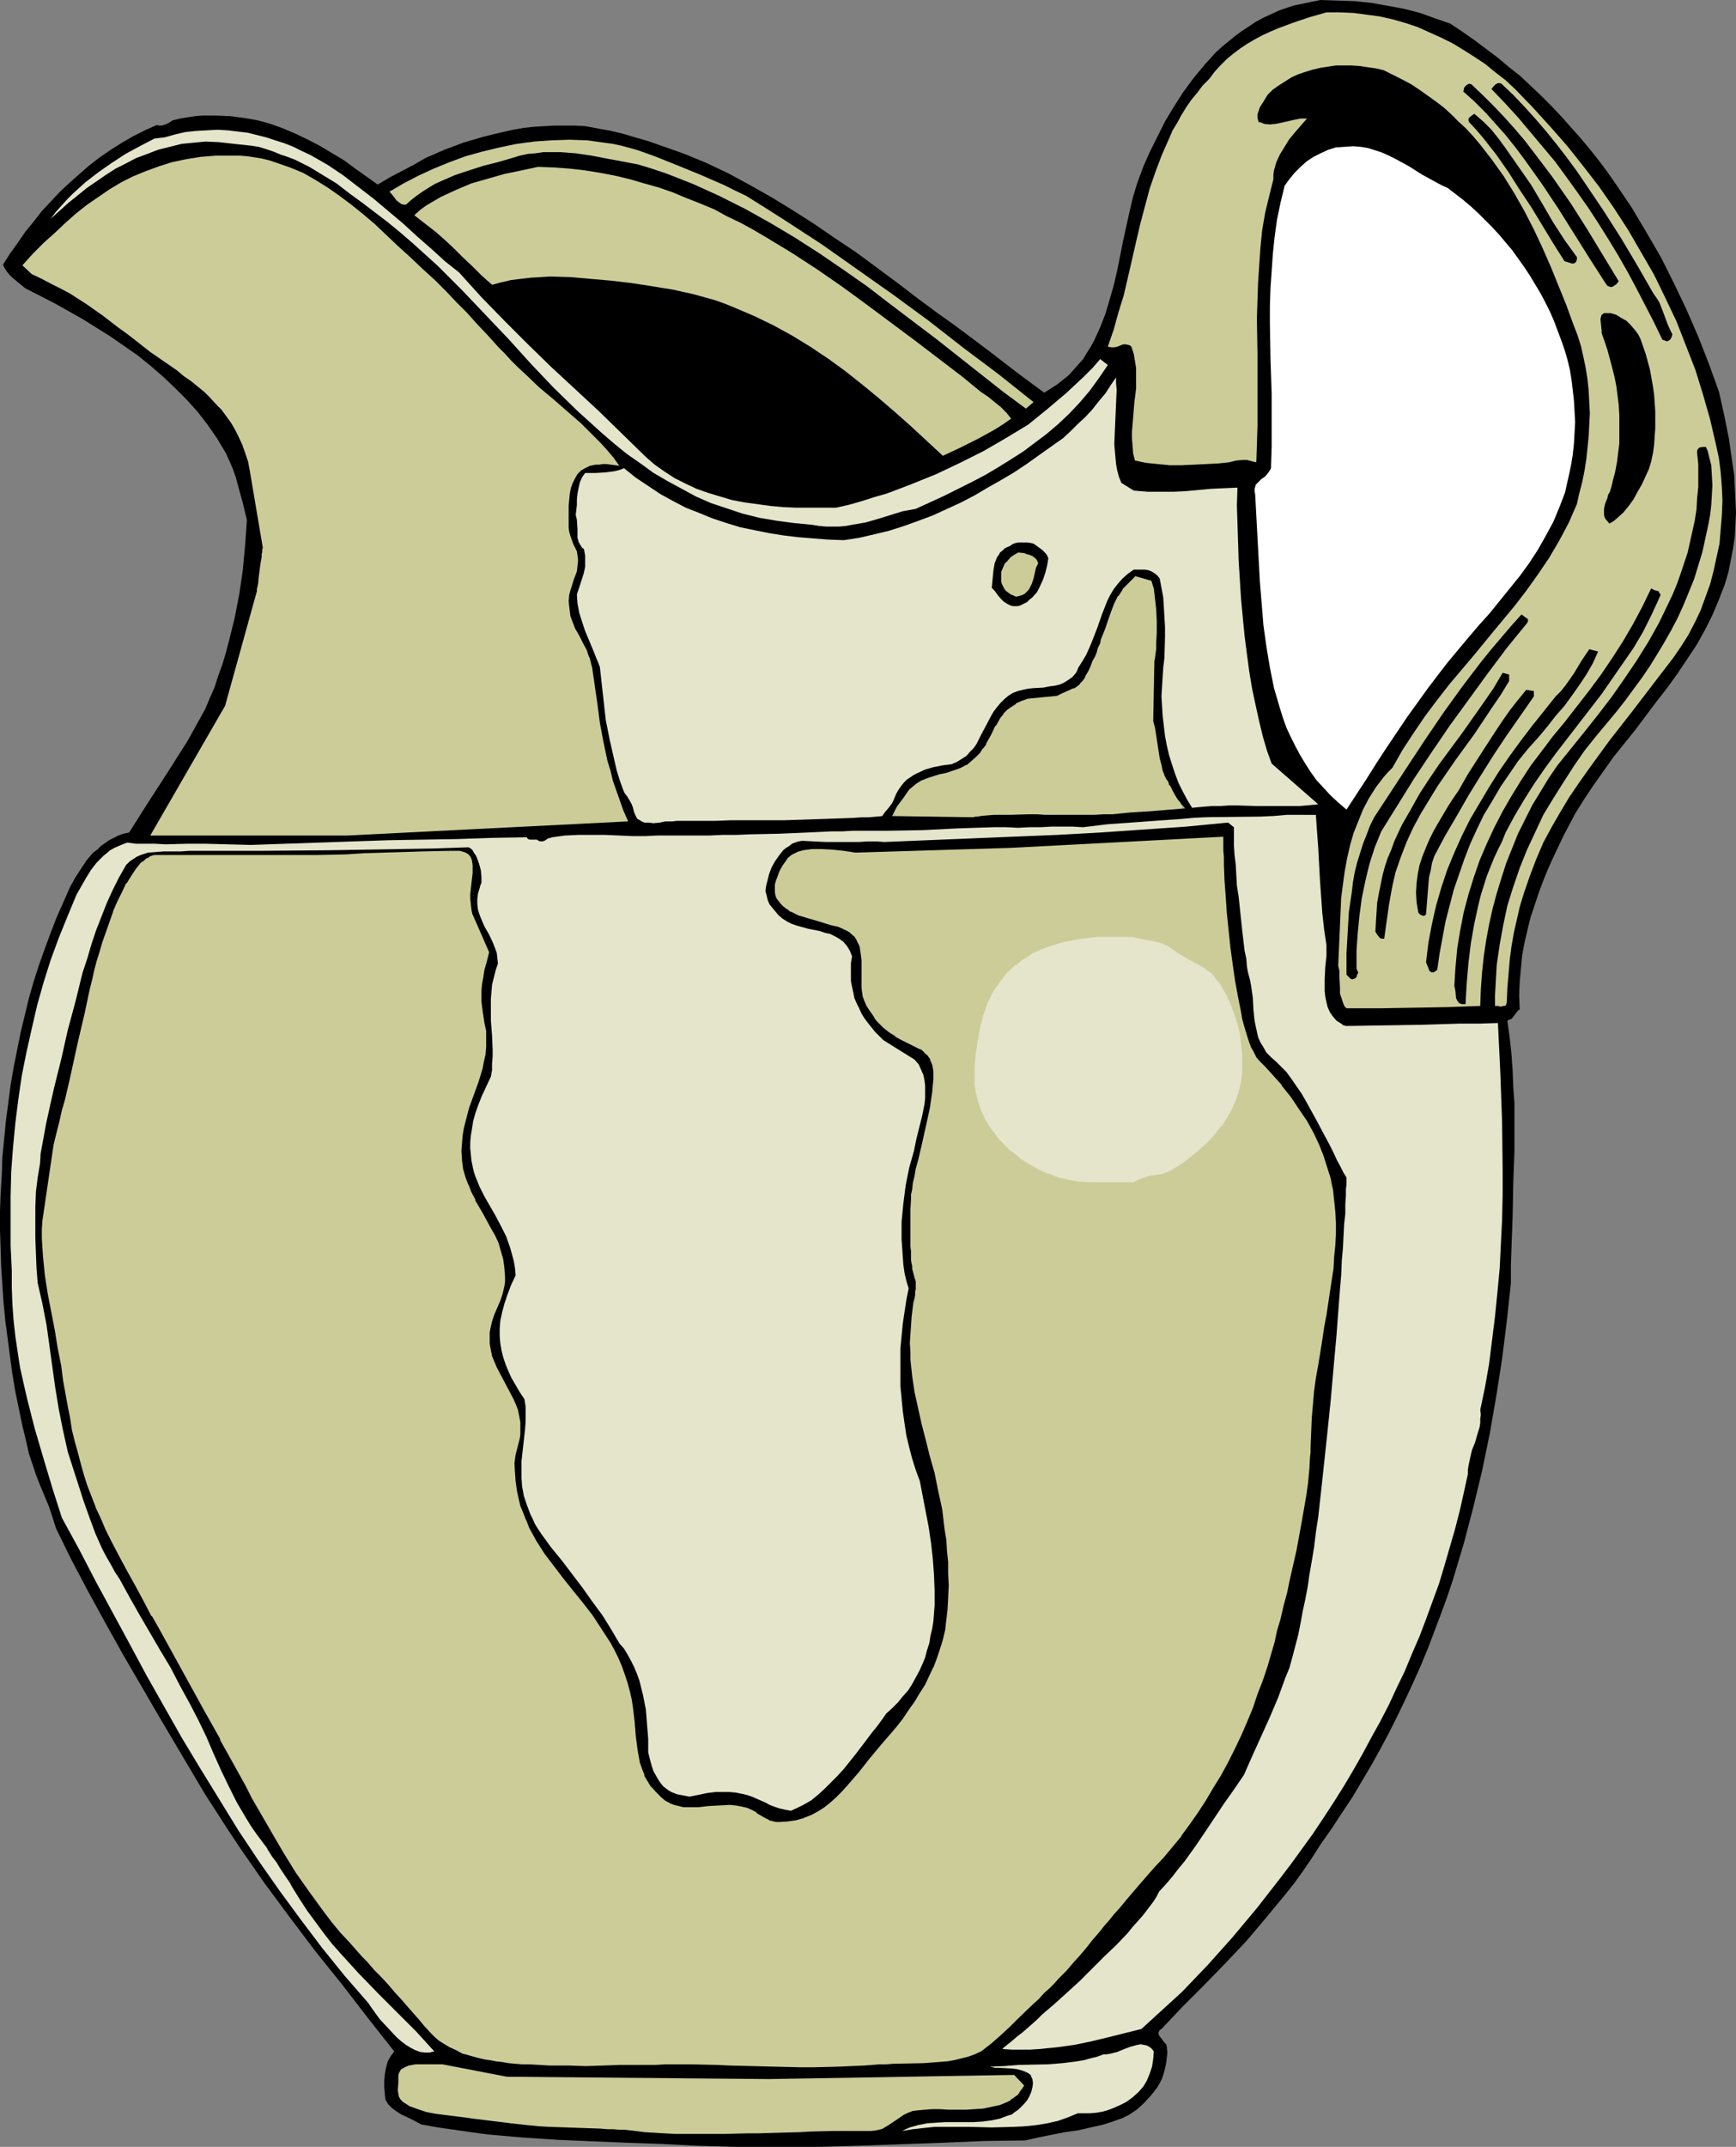 <?xml version="1.0" encoding="UTF-8" standalone="no"?>
<svg
   version="1.0"
   width="125.952mm"
   height="155.668mm"
   id="svg31"
   sodipodi:docname="Pitcher 10.wmf"
   xmlns:inkscape="http://www.inkscape.org/namespaces/inkscape"
   xmlns:sodipodi="http://sodipodi.sourceforge.net/DTD/sodipodi-0.dtd"
   xmlns="http://www.w3.org/2000/svg"
   xmlns:svg="http://www.w3.org/2000/svg">
  <rect width="100%" height="100%" fill="#808080" stroke="none"/>
  <sodipodi:namedview
     id="namedview31"
     pagecolor="#ffffff"
     bordercolor="#000000"
     borderopacity="0.25"
     inkscape:showpageshadow="2"
     inkscape:pageopacity="0.0"
     inkscape:pagecheckerboard="0"
     inkscape:deskcolor="#d1d1d1"
     inkscape:document-units="mm" />
  <defs
     id="defs1">
    <pattern
       id="WMFhbasepattern"
       patternUnits="userSpaceOnUse"
       width="6"
       height="6"
       x="0"
       y="0" />
  </defs>
  <path
     style="fill:#000000;fill-opacity:1;fill-rule:evenodd;stroke:none"
     d="m 397.669,6.464 3.393,2.262 3.232,2.262 3.232,2.424 3.232,2.424 3.07,2.585 3.07,2.424 2.909,2.747 2.909,2.747 2.747,2.747 2.747,2.909 2.585,2.909 2.585,2.909 2.585,3.07 2.424,3.07 2.424,3.232 2.262,3.232 4.363,6.464 4.04,6.787 4.04,6.948 3.555,7.11 3.393,7.11 3.232,7.433 2.909,7.433 2.747,7.595 1.454,6.464 1.293,6.464 0.97,6.787 0.485,3.232 0.162,3.393 0.162,3.393 0.162,3.393 -0.162,3.232 -0.162,3.393 -0.485,3.232 -0.646,3.393 -0.646,3.232 -0.97,3.232 -1.616,4.201 -1.777,4.201 -2.101,4.201 -2.262,4.04 -2.585,3.878 -2.585,3.878 -2.909,4.04 -2.909,3.717 -2.909,3.878 -2.909,3.878 -5.979,7.433 -2.747,3.878 -2.747,3.878 -2.585,3.878 -2.424,3.878 -3.232,6.14 -2.909,6.14 -1.454,3.232 -1.293,3.232 -1.131,3.07 -1.131,3.393 -1.131,3.393 -0.808,3.393 -0.808,3.393 -0.646,3.555 -0.323,3.555 -0.323,3.555 -0.162,3.717 0.162,3.878 -0.485,0.323 -0.646,0.808 -0.323,0.485 -0.808,0.97 -0.485,0.162 -0.646,0.323 0.646,4.686 0.485,4.525 0.323,4.525 0.162,4.363 0.323,4.525 v 4.363 8.726 l -0.323,8.726 -0.162,8.888 -0.323,9.049 -0.162,4.686 v 4.848 l -1.131,10.503 -1.293,10.342 -1.616,10.342 -1.777,10.18 -2.101,10.18 -2.424,10.019 -2.585,9.857 -1.454,4.848 -1.454,4.848 -1.616,4.848 -1.777,4.848 -1.777,4.686 -1.777,4.686 -1.939,4.686 -2.101,4.686 -2.101,4.525 -2.262,4.686 -2.262,4.525 -2.424,4.525 -2.424,4.363 -2.585,4.363 -2.585,4.363 -2.909,4.363 -2.747,4.201 -3.07,4.363 -2.262,3.555 -2.424,3.555 -2.424,3.393 -2.585,3.232 -5.332,6.464 -5.332,6.302 -5.656,5.979 -5.817,5.979 -5.979,5.979 -5.817,6.14 -0.485,0.323 -0.162,0.323 -0.162,0.323 v 0.323 l 0.162,0.485 0.485,0.646 0.485,0.646 0.485,0.646 0.485,0.485 0.162,0.646 0.162,1.616 -0.162,1.454 -0.162,1.454 -0.323,1.454 -0.323,1.293 -0.485,1.454 -0.646,1.293 -0.646,1.131 -1.777,2.262 -1.939,2.101 -1.939,1.778 -2.262,1.454 -1.616,0.808 -1.777,0.646 -3.393,1.131 -3.555,0.808 -3.555,0.808 -3.555,0.485 -7.271,1.454 -3.555,0.808 -11.311,0.162 -11.473,0.485 -22.622,0.808 -11.311,0.323 h -11.311 -11.311 l -11.15,-0.323 -9.211,-0.485 -9.534,-0.323 -19.067,-0.808 -9.695,-0.646 -9.372,-0.808 -4.686,-0.646 -4.524,-0.646 -4.524,-0.646 -4.524,-0.808 -2.747,-1.454 -2.747,-1.293 -1.293,-0.808 -1.293,-0.97 -0.97,-0.97 -0.808,-1.293 -0.162,-1.616 -0.162,-1.778 v -1.778 l 0.162,-1.778 0.323,-1.778 0.485,-1.778 0.808,-1.454 0.97,-1.293 -3.717,-4.686 -3.555,-4.525 -7.11,-9.211 -7.271,-9.049 -6.948,-9.211 -6.948,-9.372 -6.625,-9.534 -3.232,-4.848 -3.232,-5.009 -3.232,-5.009 -3.07,-5.171 -9.857,-16.644 -9.857,-16.967 -4.686,-8.403 -4.686,-8.564 -4.524,-8.564 -4.201,-8.564 -0.97,-3.07 -0.97,-2.909 -2.424,-5.817 L 9.857,404.139 8.887,401.231 7.918,398.322 7.271,395.413 6.14,390.727 5.171,386.041 4.201,381.355 3.393,376.507 2.747,371.821 2.101,366.812 1.454,361.964 0.97,356.955 0.646,352.107 0.323,347.098 0.162,342.088 0,337.079 v -5.009 l 0.162,-4.848 0.323,-5.171 0.162,-4.848 0.485,-5.009 0.485,-5.009 0.646,-4.848 0.646,-5.009 0.808,-4.686 0.97,-4.848 0.97,-4.848 1.131,-4.686 1.131,-4.686 1.293,-4.525 1.454,-4.525 1.616,-4.525 1.616,-4.363 1.616,-4.201 1.939,-4.363 1.777,-4.04 1.454,-2.585 1.454,-2.262 1.616,-2.424 1.777,-2.101 1.131,-0.808 0.97,-0.97 1.131,-0.808 1.131,-0.808 1.293,-0.646 1.293,-0.646 1.293,-0.485 1.616,-0.323 5.332,-8.403 5.332,-8.241 5.332,-8.403 2.424,-4.363 2.424,-4.363 1.293,-3.07 1.293,-2.909 0.97,-3.07 1.131,-3.07 0.97,-3.232 0.808,-3.07 1.616,-6.464 1.293,-6.625 0.97,-6.625 0.646,-6.948 0.485,-6.787 -1.131,-4.686 -1.293,-4.686 -0.646,-2.424 -0.808,-2.262 -0.97,-2.262 -0.97,-2.101 -2.424,-4.04 -2.585,-3.717 -2.747,-3.555 -3.07,-3.393 -3.07,-3.07 -3.232,-3.07 -3.555,-3.07 L 37.812,97.439 34.095,94.854 30.379,92.269 26.501,89.845 22.622,87.421 18.906,85.32 14.866,83.058 6.948,79.018 5.171,77.564 3.393,76.109 2.585,75.301 1.939,74.494 1.293,73.524 0.808,72.554 l 1.939,-3.07 2.101,-2.909 2.101,-3.07 2.262,-2.747 2.262,-2.909 2.424,-2.585 2.585,-2.747 2.585,-2.424 2.747,-2.424 2.585,-2.262 2.909,-2.262 3.07,-2.101 3.07,-1.939 3.07,-1.778 3.232,-1.616 3.232,-1.454 0.646,0.162 h 0.646 l 1.131,-0.323 0.97,-0.485 0.485,-0.323 0.485,-0.323 2.101,-0.485 1.939,-0.323 2.101,-0.323 1.939,-0.162 h 1.939 1.939 l 3.878,0.162 3.717,0.485 3.717,0.646 3.555,0.97 3.555,1.293 3.393,1.454 3.393,1.616 3.393,1.778 3.232,1.939 3.232,1.939 3.07,2.262 6.14,4.363 3.232,-1.939 6.787,-3.555 3.07,-1.778 5.171,-2.262 5.171,-1.939 5.494,-1.616 2.585,-0.646 2.747,-0.646 2.909,-0.646 2.747,-0.485 2.909,-0.323 2.747,-0.162 2.909,-0.162 h 2.747 2.909 l 2.909,0.162 3.393,0.646 3.555,0.646 3.393,0.808 3.232,0.97 3.393,0.97 3.232,1.131 3.232,1.131 3.232,1.131 6.302,2.585 6.14,2.909 5.979,3.232 5.979,3.393 5.817,3.555 5.817,3.717 5.656,3.878 5.817,3.878 11.15,8.241 5.494,4.201 5.656,4.201 3.878,2.747 3.717,2.747 7.11,5.333 7.11,5.494 3.717,2.747 3.717,2.747 1.777,-1.131 1.777,-1.131 1.616,-1.293 1.616,-1.293 1.293,-1.454 1.293,-1.454 1.293,-1.454 0.97,-1.616 1.131,-1.778 0.97,-1.778 1.616,-3.555 1.454,-3.717 1.131,-3.878 1.131,-3.878 0.97,-4.201 1.616,-8.08 1.777,-8.08 0.97,-4.04 1.131,-3.717 1.616,-4.363 1.777,-4.04 2.101,-4.201 2.101,-4.201 2.424,-4.04 2.585,-4.04 2.747,-3.717 3.07,-3.717 3.07,-3.393 1.777,-1.616 1.777,-1.454 1.777,-1.454 1.777,-1.293 1.939,-1.293 1.939,-1.293 2.101,-1.131 2.101,-0.97 2.101,-0.97 2.262,-0.808 2.101,-0.646 2.424,-0.485 2.262,-0.485 L 362.12,0 l 4.848,0.162 4.686,0.162 4.524,0.485 4.524,0.808 4.363,0.808 4.363,1.131 4.04,1.454 z"
     id="path1" />
  <path
     style="fill:#cccc99;fill-opacity:1;fill-rule:evenodd;stroke:none"
     d="m 415.444,24.4 4.848,5.009 4.848,5.333 4.686,5.333 4.363,5.494 4.363,5.656 4.04,5.817 3.878,5.979 3.555,6.14 3.555,6.14 3.07,6.302 3.07,6.464 2.585,6.625 2.585,6.625 2.101,6.787 1.939,6.787 1.616,6.948 0.808,3.717 0.485,3.878 0.323,4.04 0.162,3.717 -0.162,4.04 -0.323,3.878 -0.323,3.878 -0.808,3.717 -0.808,3.717 -0.97,3.717 -1.293,3.555 -1.293,3.555 -1.616,3.393 -1.777,3.393 -1.939,3.07 -2.101,3.07 -5.817,7.595 -5.817,7.595 -5.817,7.433 -5.656,7.756 -2.747,3.878 -2.747,4.04 -2.424,4.04 -2.424,4.201 -2.262,4.201 -1.939,4.525 -1.777,4.686 -1.616,4.686 -1.131,3.717 -0.808,3.555 -0.808,3.555 -0.646,3.717 -0.485,3.717 -0.323,3.878 -0.323,3.878 -0.162,3.878 -0.162,0.646 -0.323,0.323 h -0.485 l -0.485,0.162 h -0.485 l -0.485,-0.162 h -0.808 v -2.747 l 0.162,-2.909 0.323,-5.656 0.808,-5.494 0.97,-5.333 1.131,-5.332 1.616,-5.171 1.777,-5.171 1.939,-4.848 2.262,-4.848 2.262,-4.848 2.747,-4.525 2.747,-4.363 2.909,-4.525 2.909,-4.201 3.232,-4.04 3.232,-3.878 2.424,-2.909 2.262,-2.909 2.262,-3.07 2.262,-3.07 2.101,-3.07 2.101,-3.393 1.939,-3.232 1.939,-3.393 1.777,-3.393 1.616,-3.555 1.454,-3.555 1.454,-3.555 1.131,-3.717 1.131,-3.717 0.808,-3.717 0.808,-3.717 0.485,-2.585 0.323,-2.747 0.162,-2.747 0.162,-2.747 -0.162,-2.747 -0.162,-2.747 -0.646,-2.585 -0.323,-1.293 -0.485,-1.131 h -0.808 l -0.97,0.162 -0.162,0.162 -0.323,0.323 -0.162,0.485 v 0.485 l 0.323,3.07 v 3.232 3.07 l -0.323,3.07 -0.162,3.07 -0.485,3.07 -0.646,2.909 -0.646,2.909 -0.646,2.909 -0.97,2.909 -0.97,2.909 -0.97,2.747 -1.131,2.747 -1.293,2.747 -2.585,5.333 -2.909,5.171 -3.232,5.171 -3.393,5.009 -3.393,4.848 -3.717,4.848 -3.717,4.686 -7.433,9.211 -2.424,3.555 -2.262,3.717 -2.262,3.717 -1.939,3.878 -1.939,3.878 -1.616,4.04 -1.616,4.04 -1.293,4.04 -1.293,4.201 -1.131,4.201 -0.97,4.363 -0.808,4.363 -0.646,4.363 -0.485,4.525 -0.323,4.525 -0.162,4.525 -9.049,0.323 -9.211,0.162 -9.372,0.162 h -9.049 l -0.485,-0.485 -0.323,-0.646 -0.485,-1.454 -0.485,-1.454 v -1.616 l -0.162,-3.07 v -1.616 l -0.323,-1.293 0.323,-7.433 0.323,-7.433 0.162,-3.717 0.485,-3.717 0.485,-3.555 0.646,-3.555 0.808,-3.555 0.97,-3.393 1.293,-3.232 1.293,-3.232 1.616,-3.07 1.939,-3.07 2.101,-2.747 1.131,-1.293 1.293,-1.293 2.747,-4.848 3.07,-4.686 3.07,-4.525 3.393,-4.525 3.393,-4.363 7.11,-8.403 3.555,-4.363 7.11,-8.564 3.232,-4.201 3.232,-4.525 3.07,-4.525 2.747,-4.686 2.585,-4.848 1.131,-2.585 1.131,-2.585 0.646,-2.909 0.808,-3.07 0.646,-3.232 0.485,-3.07 0.323,-3.07 0.323,-3.232 0.162,-3.07 0.162,-3.232 -0.162,-3.07 -0.162,-3.232 -0.323,-3.07 -0.485,-3.07 -0.646,-3.07 -0.646,-2.909 -0.97,-3.07 -1.131,-2.909 -1.939,-5.333 -2.101,-5.171 -2.101,-5.171 -2.262,-5.171 -2.424,-5.171 -2.585,-5.009 -2.747,-4.848 -2.909,-4.686 -3.232,-4.525 -3.393,-4.363 -1.777,-2.101 -1.939,-2.101 -1.939,-1.778 -1.939,-1.939 -2.101,-1.939 -2.101,-1.616 -2.262,-1.616 -2.262,-1.616 -2.424,-1.616 -2.424,-1.293 -2.585,-1.293 -2.585,-1.293 -2.101,-0.485 -2.262,-0.323 -2.101,-0.323 -2.262,-0.162 h -2.101 -2.262 l -2.101,0.323 -2.101,0.323 -2.101,0.485 -2.101,0.646 -1.939,0.646 -1.777,0.808 -1.777,1.131 -1.777,1.131 -1.616,1.131 -1.454,1.454 -0.97,1.616 -1.131,1.778 -0.323,0.97 -0.323,0.97 v 0.97 l 0.323,1.131 0.808,0.162 0.646,0.323 1.616,0.162 1.616,-0.162 1.616,-0.323 3.555,-0.808 1.616,-0.323 h 1.777 l -3.232,3.717 -1.616,1.939 -1.293,2.101 -1.293,2.101 -0.97,2.101 -0.323,1.131 -0.323,1.131 -0.162,1.131 V 49.124 l -1.131,4.525 -1.131,4.686 -0.808,4.686 -0.485,4.848 -0.323,4.686 -0.323,4.848 -0.162,4.848 -0.162,5.009 0.162,9.857 v 9.857 9.857 l -0.162,5.009 -0.162,4.848 -0.808,-0.162 -1.777,-0.485 h -0.97 l -1.939,0.162 -1.939,0.485 -3.07,0.323 -3.232,0.162 -3.393,0.162 -3.393,0.162 h -3.232 l -3.232,-0.323 -3.232,-0.323 -3.07,-0.646 -0.485,-1.939 -0.162,-2.101 -0.162,-1.939 v -1.939 l 0.323,-3.878 0.323,-4.04 0.485,-3.878 v -3.717 -1.939 l -0.323,-1.939 -0.323,-1.939 -0.646,-1.939 -0.323,-0.323 -0.485,-0.162 -0.646,-0.162 h -0.808 l -0.808,0.323 -0.808,0.323 -0.808,0.162 h -0.808 l -0.97,-0.162 1.616,-4.686 1.293,-4.686 1.454,-4.686 1.131,-4.848 2.262,-9.857 1.131,-4.848 1.293,-4.848 1.293,-4.848 1.616,-4.686 1.777,-4.686 1.939,-4.363 0.97,-2.262 1.293,-2.101 1.131,-2.101 1.293,-2.101 1.454,-2.101 1.616,-1.939 1.454,-1.939 1.777,-1.778 1.454,-1.939 1.616,-1.778 1.777,-1.778 1.777,-1.454 1.939,-1.454 1.939,-1.293 1.939,-1.131 2.101,-1.131 2.101,-0.97 2.262,-0.97 4.363,-1.616 4.363,-1.454 4.524,-1.293 h 3.717 l 3.717,0.162 3.717,0.485 3.555,0.485 3.555,0.808 3.393,0.97 3.393,1.131 3.232,1.454 3.232,1.454 3.232,1.616 2.909,1.778 3.07,1.939 2.909,1.939 2.747,2.262 2.747,2.101 z"
     id="path2" />
  <path
     style="fill:#000000;fill-opacity:1;fill-rule:evenodd;stroke:none"
     d="m 411.727,22.946 3.232,3.07 3.07,3.232 3.07,3.393 2.909,3.393 2.747,3.393 2.747,3.555 2.747,3.717 2.424,3.555 5.009,7.433 4.848,7.595 4.524,7.595 4.363,7.595 0.808,1.131 0.808,1.293 1.131,2.909 1.131,3.07 0.646,1.454 0.646,1.293 -0.162,0.646 -0.323,0.646 -0.323,0.323 -0.323,0.162 -0.323,0.162 -1.293,-0.485 -2.262,-4.686 -2.424,-4.686 -2.424,-4.686 -2.424,-4.525 -2.585,-4.525 -2.747,-4.525 -2.747,-4.363 -2.747,-4.201 -3.07,-4.363 -2.909,-4.04 -3.07,-4.201 -3.393,-4.04 -3.393,-4.04 -3.393,-4.04 -3.555,-3.878 -3.717,-3.878 0.485,-0.646 0.646,-0.646 0.323,-0.162 0.323,-0.162 h 0.485 z"
     id="path3" />
  <path
     style="fill:#000000;fill-opacity:1;fill-rule:evenodd;stroke:none"
     d="m 403.486,23.108 3.232,3.07 3.07,3.07 2.909,3.07 2.747,3.07 2.747,3.232 2.585,3.393 2.585,3.393 2.424,3.232 4.848,6.948 4.524,7.11 8.726,14.382 -0.646,0.808 -0.485,0.323 -0.485,0.323 -0.485,0.162 -0.485,-0.162 -0.485,-0.162 -0.485,-0.646 -4.363,-6.787 -4.363,-6.948 -4.363,-6.948 -4.524,-6.787 -2.424,-3.393 -2.424,-3.393 -2.424,-3.232 -2.585,-3.232 -2.747,-3.07 -2.747,-3.07 -3.07,-3.07 -3.07,-2.747 0.162,-0.323 v -0.323 l 0.162,-0.485 0.323,-0.323 0.323,-0.323 0.323,-0.162 0.323,-0.162 z"
     id="path4" />
  <path
     style="fill:#000000;fill-opacity:1;fill-rule:evenodd;stroke:none"
     d="m 419.807,50.578 3.07,5.171 2.909,5.009 3.232,5.009 3.393,4.686 v 0.646 l -0.162,0.485 -0.162,0.323 -0.323,0.162 -0.162,0.162 h -0.485 l -2.101,-0.646 -3.07,-4.848 -5.979,-9.857 -3.232,-4.848 -3.07,-4.848 -3.393,-4.848 -3.555,-4.525 -1.939,-2.262 -1.939,-2.101 -0.162,-0.485 v -0.323 l 0.162,-0.323 0.323,-0.323 0.646,-0.485 0.485,-0.323 2.424,2.101 2.262,2.262 1.939,2.424 1.777,2.424 z"
     id="path5" />
  <path
     style="fill:#e5e5cc;fill-opacity:1;fill-rule:evenodd;stroke:none"
     d="m 125.877,74.655 3.07,3.393 3.07,3.393 6.302,6.464 6.302,6.302 6.464,6.302 6.464,5.979 6.625,6.14 6.464,6.302 6.464,6.302 2.424,2.101 2.747,1.939 2.747,1.778 2.909,1.454 3.07,1.454 3.232,1.131 3.232,0.97 3.232,0.97 3.393,0.646 3.555,0.485 3.555,0.485 3.555,0.323 3.555,0.162 h 3.717 7.271 l 3.555,-0.808 3.393,-0.97 3.555,-1.131 3.393,-0.97 6.787,-2.585 6.787,-2.747 6.464,-3.07 6.464,-3.232 6.14,-3.555 6.14,-3.717 5.171,-4.201 5.171,-4.363 2.424,-2.262 2.424,-2.262 2.424,-2.424 2.101,-2.424 2.101,1.616 -2.424,3.555 -2.585,3.555 -2.747,3.232 -2.909,3.07 -2.909,2.747 -3.232,2.747 -3.232,2.424 -3.232,2.424 -3.555,2.262 -3.393,2.101 -3.555,2.101 -3.717,1.939 -7.433,3.717 -7.756,3.555 -3.555,0.646 -6.787,2.101 -3.393,0.97 -3.717,0.646 -1.777,0.323 -1.777,0.162 h -1.777 -1.777 l -1.939,-0.162 -1.939,-0.323 -5.009,-0.485 -4.848,-0.646 -4.686,-0.808 -4.524,-1.131 -4.363,-1.454 -4.363,-1.454 -4.04,-1.778 -3.878,-2.101 -3.878,-2.101 -3.878,-2.262 -3.555,-2.585 -3.717,-2.585 -3.393,-2.747 -3.393,-2.909 -3.393,-3.07 -3.393,-3.07 -6.464,-6.302 -6.302,-6.625 -6.14,-6.787 -6.464,-6.787 -6.302,-6.625 -6.625,-6.625 -3.393,-3.07 -3.393,-3.07 -3.555,-3.07 -3.555,-2.909 -3.393,-2.585 -3.393,-2.585 -3.555,-2.585 -3.555,-2.747 -3.717,-2.262 -3.717,-2.262 -1.939,-0.97 -1.939,-0.97 -2.101,-0.808 -1.939,-0.646 -1.939,-0.808 -1.939,-0.646 -2.101,-0.646 -2.101,-0.323 -4.524,-0.485 -4.363,-0.485 -3.555,-0.162 -3.393,0.323 -3.232,0.323 -3.232,0.808 -3.232,0.808 -2.909,1.131 -3.07,1.131 -2.747,1.454 -2.909,1.454 -2.747,1.778 -2.585,1.778 -2.585,1.778 -2.585,2.101 -2.424,1.939 -4.848,4.363 1.454,-1.939 1.616,-1.778 1.454,-1.616 1.616,-1.616 3.393,-3.07 3.555,-2.747 3.717,-2.585 3.717,-2.424 3.878,-2.101 4.04,-2.101 1.293,-0.162 1.454,-0.162 2.909,-0.808 2.747,-0.646 1.454,-0.162 1.616,-0.162 2.909,-0.162 2.909,-0.162 2.747,0.162 2.747,0.323 2.747,0.323 2.585,0.646 2.585,0.646 2.424,0.808 2.585,0.808 2.424,0.97 2.262,1.131 2.424,1.131 2.262,1.293 2.262,1.293 4.363,2.909 4.201,3.232 4.201,3.232 4.04,3.393 4.04,3.393 3.878,3.555 3.878,3.393 3.717,3.393 z"
     id="path6" />
  <path
     style="fill:#cccc99;fill-opacity:1;fill-rule:evenodd;stroke:none"
     d="m 204.571,53.648 5.171,3.232 5.332,3.393 10.18,6.625 9.857,6.948 9.857,6.948 9.695,7.11 9.534,7.433 9.695,7.272 9.534,7.595 -2.101,1.778 v 0 l -6.14,-4.525 -6.14,-4.848 -12.281,-9.695 -12.604,-9.534 -6.302,-4.848 -6.464,-4.525 -6.625,-4.525 -6.787,-4.363 -6.787,-4.04 -6.948,-3.878 -3.555,-1.778 -3.555,-1.778 -3.555,-1.616 -3.555,-1.616 -3.717,-1.454 -3.717,-1.454 -3.878,-1.293 -3.717,-1.131 -4.201,-0.808 -4.363,-0.808 -4.201,-0.808 -4.363,-0.646 -4.363,-0.323 h -2.262 -2.262 l -2.101,0.323 -2.101,0.162 -2.262,0.485 -2.101,0.646 -3.878,1.131 -3.878,0.97 -4.04,1.293 -3.878,1.293 -3.717,1.616 -1.777,0.808 -1.616,0.97 -1.777,1.131 -1.616,1.131 -1.454,1.131 -1.454,1.293 h -0.646 l -0.646,-0.162 -0.646,-0.485 -0.646,-0.485 -0.97,-1.293 -0.97,-1.131 3.878,-2.262 4.04,-2.101 4.201,-1.939 4.363,-1.778 4.363,-1.616 4.686,-1.293 4.686,-1.131 4.686,-0.97 4.848,-0.646 4.686,-0.323 4.848,-0.162 4.848,0.162 2.424,0.323 2.262,0.323 2.424,0.323 2.262,0.485 2.424,0.646 2.262,0.646 2.262,0.808 2.262,0.808 6.464,2.585 6.302,2.585 6.302,2.747 2.909,1.454 z"
     id="path7" />
  <path
     style="fill:#ffffff;fill-opacity:1;fill-rule:evenodd;stroke:none"
     d="m 397.023,51.548 2.101,1.616 2.101,1.616 2.101,1.778 1.939,1.778 1.939,1.939 1.939,1.939 1.939,2.101 3.555,4.201 3.232,4.525 1.616,2.424 1.454,2.424 1.454,2.424 1.293,2.424 1.293,2.585 1.131,2.585 0.97,2.585 0.97,2.585 0.97,2.747 0.808,2.747 0.646,2.747 0.485,2.909 0.323,2.747 0.323,2.909 0.162,2.909 0.162,2.909 -0.162,2.909 -0.162,2.909 -0.323,3.07 -0.485,2.909 -0.646,3.07 -0.485,2.101 -0.485,2.262 -0.808,2.101 -0.808,2.101 -1.616,3.878 -2.101,3.878 -2.101,3.717 -2.424,3.717 -2.585,3.555 -2.747,3.393 -5.494,6.787 -2.909,3.232 -2.909,3.393 -5.656,6.787 -2.747,3.555 -2.585,3.393 -2.909,4.04 -2.909,4.04 -5.656,8.403 -2.747,4.201 -2.747,4.363 -5.494,8.403 -2.262,-1.939 -2.101,-1.939 -1.939,-2.101 -1.939,-2.101 -1.616,-2.262 -1.454,-2.262 -1.454,-2.424 -1.293,-2.424 -1.293,-2.585 -1.131,-2.424 -0.97,-2.747 -0.808,-2.585 -0.808,-2.747 -0.808,-2.747 -1.131,-5.656 -0.97,-5.817 -0.808,-5.817 -0.485,-5.979 -0.485,-5.979 -0.323,-5.979 -0.323,-5.979 -0.646,-11.958 -0.162,-0.808 v -0.646 l 0.162,-0.485 0.162,-0.646 0.808,-0.808 0.808,-0.808 0.97,-0.646 0.808,-0.97 0.323,-0.485 0.323,-0.485 0.162,-0.485 v -0.808 l 0.162,-4.848 v -4.848 -9.695 l -0.323,-9.695 -0.162,-9.695 V 83.866 l 0.162,-4.848 0.323,-4.686 0.323,-4.686 0.485,-4.686 0.646,-4.686 0.97,-4.686 1.131,-4.686 1.293,-1.778 1.454,-1.778 1.616,-1.616 1.616,-1.454 1.939,-1.293 1.939,-0.97 2.101,-0.97 2.101,-0.646 2.424,-0.162 2.262,-0.162 2.101,0.162 1.939,0.323 2.101,0.646 1.939,0.646 1.777,0.808 1.939,0.97 3.555,1.939 3.555,2.262 3.555,1.939 1.777,0.97 z"
     id="path8" />
  <path
     style="fill:#cccc99;fill-opacity:1;fill-rule:evenodd;stroke:none"
     d="m 263.712,103.095 1.777,1.454 1.777,1.454 1.777,1.454 1.939,1.293 1.777,1.454 1.616,1.293 1.616,1.616 1.293,1.616 -2.101,1.454 -2.262,1.454 -4.686,2.585 -4.848,2.424 -4.848,2.262 -8.726,-8.08 -4.363,-3.878 -4.524,-3.878 -4.524,-3.717 -4.686,-3.717 -4.686,-3.393 -4.848,-3.232 -5.009,-3.07 -5.009,-2.747 -5.332,-2.585 -5.332,-2.262 -2.747,-1.131 -2.747,-0.97 -2.909,-0.808 -2.909,-0.808 -2.909,-0.646 -2.909,-0.646 -3.07,-0.485 -2.909,-0.485 -5.332,-0.808 -5.494,-0.646 -5.494,-0.485 -5.494,-0.485 -5.656,-0.162 -2.747,0.162 -2.747,0.162 -2.747,0.323 -2.585,0.323 -2.747,0.646 -2.424,0.646 -2.909,-2.585 -2.585,-2.585 -2.585,-2.424 -2.424,-2.424 -2.424,-2.262 -2.585,-2.262 -2.909,-2.262 -2.909,-2.262 1.616,-1.454 1.777,-1.293 1.939,-1.131 1.939,-1.131 2.101,-0.97 2.101,-0.97 4.201,-1.778 4.524,-1.293 4.524,-1.293 4.686,-0.97 4.524,-0.97 4.363,0.162 4.363,0.323 4.201,0.485 4.04,0.646 4.201,0.808 4.04,0.97 3.878,1.131 4.04,1.131 3.717,1.293 3.878,1.616 3.717,1.454 3.878,1.616 3.555,1.939 3.717,1.778 3.555,1.939 3.555,2.101 6.948,4.201 6.948,4.525 6.787,4.686 6.625,4.848 13.25,9.857 z"
     id="path9" />
  <path
     style="fill:#000000;fill-opacity:1;fill-rule:evenodd;stroke:none"
     d="m 449.862,92.915 1.454,4.201 1.131,4.201 0.808,4.525 0.323,2.262 0.162,2.262 0.162,2.424 v 4.525 l -0.162,2.262 -0.162,2.424 -0.323,2.262 -0.485,2.262 -0.646,2.101 -1.939,4.201 -1.131,1.939 -1.131,2.101 -1.293,1.778 -1.454,1.778 -1.777,1.616 -0.97,0.808 -1.131,0.646 -0.485,-0.646 -0.485,-0.485 -0.323,-0.646 -0.162,-0.646 v -0.808 -0.808 l 0.323,-1.454 0.646,-1.616 0.162,-0.808 0.485,-0.808 0.485,-1.616 0.323,-1.454 0.646,-2.424 0.485,-2.585 0.323,-2.585 0.323,-2.585 v -2.585 -2.585 -2.585 l -0.162,-2.747 -0.323,-2.585 -0.323,-2.585 -0.485,-2.424 -0.646,-2.585 -0.646,-2.424 -0.646,-2.424 -0.808,-2.424 -0.808,-2.262 v -0.646 l -0.162,-1.616 -0.162,-1.616 0.162,-0.646 0.162,-0.485 0.646,-0.485 h 0.808 0.97 l 0.646,0.162 0.97,0.323 1.293,0.808 1.454,0.808 1.131,1.131 1.131,1.293 0.97,1.293 z"
     id="path10" />
  <path
     style="fill:#e5e5cc;fill-opacity:1;fill-rule:evenodd;stroke:none"
     d="m 307.503,132.343 3.393,2.101 3.878,0.323 h 3.555 3.393 l 3.393,-0.162 6.948,-0.646 3.555,-0.162 3.717,-0.162 -0.162,4.848 0.162,5.009 0.162,5.009 0.162,5.171 0.646,10.342 0.485,5.171 0.485,5.009 0.646,5.009 0.646,4.848 0.808,4.848 0.97,4.525 0.97,4.363 0.97,4.04 1.131,3.878 1.293,3.555 12.765,11.15 -1.454,0.162 -1.777,0.162 -1.939,0.162 h -2.101 -2.262 -2.424 -5.009 l -5.009,-0.162 h -2.585 l -2.262,0.162 h -2.262 l -2.101,0.162 -1.777,0.162 -1.616,0.162 -1.293,-2.101 -1.293,-2.424 -1.131,-2.262 -0.97,-2.585 -0.808,-2.424 -0.808,-2.585 -0.646,-2.747 -0.485,-2.585 -0.323,-2.747 -0.323,-2.747 -0.162,-2.585 -0.162,-2.747 0.162,-2.747 0.162,-2.585 0.162,-2.585 0.323,-2.585 0.162,-5.817 v -2.747 l -0.162,-2.747 -0.162,-2.747 -0.162,-2.585 -0.485,-2.585 -0.485,-2.585 -0.646,-0.808 -0.808,-0.646 -0.808,-0.485 -0.808,-0.323 -0.97,-0.162 h -0.97 -2.101 l -1.616,1.131 -1.454,1.293 -1.293,1.454 -1.131,1.454 -0.97,1.616 -0.808,1.616 -1.454,3.717 -1.293,3.717 -1.454,3.717 -0.808,1.939 -0.808,1.778 -0.97,1.616 -1.131,1.778 -0.323,0.808 -0.323,0.646 -0.97,1.131 -1.131,0.808 -1.293,0.808 -1.131,0.485 -1.454,0.323 -1.293,0.162 -1.616,0.323 -2.909,0.162 -1.454,0.162 -1.454,0.323 -1.293,0.323 -1.293,0.485 -1.293,0.808 -0.97,0.808 -1.131,1.131 -0.97,1.131 -0.97,1.293 -0.646,1.131 -1.454,2.747 -1.293,2.424 -1.293,2.585 -0.808,1.131 -0.97,0.97 -0.97,1.131 -1.293,0.808 -1.293,0.808 -1.454,0.646 -2.585,0.323 -2.424,0.485 -2.262,0.646 -2.101,0.97 -0.97,0.485 -0.97,0.646 -0.97,0.646 -0.808,0.808 -0.646,0.808 -0.808,1.131 -0.646,1.131 -0.485,1.131 -0.323,0.808 -0.323,0.646 -0.97,1.293 -0.97,1.131 -0.808,1.131 -1.777,0.162 -1.939,0.162 h -1.939 l -2.262,0.162 -4.363,0.162 -4.848,0.162 -9.695,0.323 h -5.009 -4.848 -4.686 l -4.363,0.162 h -3.878 -1.939 -1.616 -1.616 -1.454 l -1.293,0.162 h -1.131 -0.808 l -0.808,0.162 -0.646,0.162 h -0.162 l -1.616,0.162 -1.293,-0.162 h -1.131 l -0.808,-0.323 -0.485,-0.323 -0.646,-0.323 -0.323,-0.485 -0.162,-0.323 -0.485,-1.131 -0.323,-1.293 -0.323,-0.808 -0.323,-0.646 -0.485,-0.808 -0.485,-0.808 -0.646,-0.808 -0.485,-1.131 -0.808,-2.262 -0.808,-2.585 -0.646,-2.747 -1.293,-5.656 -1.131,-5.656 -1.616,-14.543 -0.485,-1.293 -0.485,-1.131 -0.97,-2.424 -2.101,-5.009 -0.808,-2.424 -0.808,-2.585 -0.485,-2.585 -0.162,-2.424 0.97,-2.909 0.97,-3.07 0.323,-1.616 v -1.454 -1.616 l -0.323,-1.778 -0.485,-0.323 -0.323,-0.485 -0.646,-1.131 -0.323,-1.131 v -1.293 -1.131 l -0.162,-2.585 -0.323,-1.293 0.162,-1.293 0.162,-1.454 v -1.454 l 0.162,-1.616 0.323,-1.616 0.323,-1.454 0.646,-1.454 0.808,-1.131 h 1.454 1.454 l 2.747,-0.162 2.424,-0.323 1.293,-0.323 1.293,-0.485 3.232,2.585 3.393,2.262 3.393,2.262 3.555,1.939 3.393,1.778 3.717,1.454 3.555,1.454 3.878,1.293 3.717,1.131 3.878,0.808 4.04,0.808 4.04,0.646 4.04,0.485 4.04,0.323 4.201,0.323 4.201,0.162 4.201,-0.646 4.201,-0.97 4.04,-0.97 4.04,-1.293 4.04,-1.454 3.878,-1.454 3.878,-1.778 3.878,-1.778 3.717,-1.939 3.555,-2.101 3.717,-2.101 3.555,-2.101 3.393,-2.262 3.393,-2.424 6.625,-4.686 2.101,-1.939 1.939,-1.939 2.101,-1.939 1.939,-2.101 1.777,-2.262 1.777,-2.101 1.454,-2.262 1.454,-2.101 v 1.616 l 0.162,1.778 -0.162,3.717 -0.162,3.717 -0.162,3.717 -0.162,3.717 0.162,1.939 0.162,1.778 0.162,1.778 0.323,1.778 0.485,1.778 z"
     id="path11" />
  <path
     style="fill:#000000;fill-opacity:1;fill-rule:evenodd;stroke:none"
     d="m 287.466,153.027 -0.323,1.939 -0.485,1.939 -0.646,1.939 -0.808,1.778 -0.808,1.616 -1.293,1.454 -0.808,0.646 -0.646,0.646 -0.97,0.485 -0.97,0.485 -0.646,0.162 h -0.646 -0.646 l -0.646,-0.162 -0.97,-0.485 -0.97,-0.646 -0.808,-0.808 -0.808,-0.97 -0.808,-1.131 -0.808,-0.808 0.162,-1.616 0.162,-1.778 0.162,-1.616 0.323,-1.778 0.646,-1.616 0.485,-0.646 0.323,-0.646 0.646,-0.485 0.646,-0.646 0.646,-0.323 0.808,-0.323 0.646,-0.485 0.808,-0.323 0.808,-0.162 h 0.808 1.777 l 0.97,0.162 0.646,0.162 1.131,0.808 0.646,0.485 0.485,0.323 0.97,0.97 0.485,0.646 z"
     id="path12" />
  <path
     style="fill:#cccc99;fill-opacity:1;fill-rule:evenodd;stroke:none"
     d="m 284.719,154.32 -0.646,1.293 -0.323,1.454 -0.323,1.454 -0.485,1.454 -0.646,1.293 -0.323,0.485 -0.485,0.485 -0.485,0.485 -0.646,0.323 -0.97,0.323 -0.808,0.162 -0.646,-0.323 -0.808,-0.323 -0.646,-0.485 -0.646,-0.485 -0.485,-0.646 -0.323,-0.646 -0.323,-0.646 -0.162,-0.808 v -1.293 -1.131 l 0.485,-1.131 0.485,-1.131 0.808,-0.808 0.808,-0.97 0.97,-0.646 1.131,-0.646 1.616,0.162 0.808,0.323 0.646,0.162 0.808,0.323 0.646,0.485 0.485,0.485 z"
     id="path13" />
  <path
     style="fill:#000000;fill-opacity:1;fill-rule:evenodd;stroke:none"
     d="m 454.872,164.177 -2.101,4.525 -2.262,4.525 -2.585,4.363 -2.909,4.201 -2.909,4.201 -2.909,4.201 -12.604,16.321 -3.07,4.201 -2.909,4.201 -2.747,4.363 -2.585,4.363 -2.424,4.525 -0.97,2.424 -1.131,2.262 -1.131,2.424 -0.97,2.424 -0.97,2.424 -0.808,2.585 -0.808,2.585 -0.646,2.585 -1.131,5.171 -0.97,5.494 -0.646,5.333 -0.485,5.656 -0.323,5.656 h -0.485 -0.485 l -0.485,-0.162 -0.323,-0.162 -0.485,-0.646 -0.323,-0.646 -0.162,-1.778 -0.162,-0.97 -0.162,-0.646 0.323,-5.171 0.485,-5.171 0.808,-4.848 0.97,-5.009 1.293,-4.848 1.454,-4.686 1.616,-4.686 1.939,-4.525 2.101,-4.525 2.262,-4.363 2.424,-4.201 2.585,-4.201 2.747,-4.201 3.07,-4.04 2.909,-3.878 3.232,-3.878 3.393,-4.363 3.393,-4.363 3.232,-4.363 3.07,-4.525 2.909,-4.525 2.747,-4.686 2.585,-4.848 2.424,-5.009 0.97,0.485 0.646,0.162 0.485,0.162 0.162,0.485 0.323,0.323 -0.162,0.646 -0.162,0.162 z"
     id="path14" />
  <path
     style="fill:#000000;fill-opacity:1;fill-rule:evenodd;stroke:none"
     d="m 418.837,170.64 -5.656,6.948 -5.332,7.11 -5.171,7.11 -5.171,7.11 -4.848,7.11 -4.848,7.272 -4.524,7.272 -4.524,7.272 -1.777,4.363 -1.454,4.525 -1.131,4.686 -0.97,4.686 -0.646,4.848 -0.485,4.848 -0.323,4.848 v 4.848 l 0.162,0.323 0.162,0.323 0.162,0.485 -0.323,0.485 -0.162,0.646 -0.323,0.323 -0.323,0.162 -0.485,0.162 -0.485,-0.162 -1.131,-1.131 v -5.817 l 0.323,-5.656 0.323,-5.656 0.808,-5.494 0.323,-2.747 0.485,-2.747 0.646,-2.585 0.808,-2.585 0.808,-2.585 0.97,-2.424 0.97,-2.585 1.131,-2.262 9.534,-14.543 4.686,-7.11 4.848,-7.11 5.009,-6.948 5.171,-6.787 2.747,-3.393 2.747,-3.232 2.747,-3.232 2.909,-3.232 1.293,0.97 0.323,0.162 0.162,0.323 v 0.323 z"
     id="path15" />
  <path
     style="fill:#000000;fill-opacity:1;fill-rule:evenodd;stroke:none"
     d="m 438.228,178.558 -1.454,3.232 -1.777,3.07 -1.939,2.909 -1.939,2.747 -2.101,2.909 -2.424,2.747 -2.262,2.909 -2.424,2.909 -2.909,3.232 -2.747,3.393 -2.424,3.555 -2.424,3.555 -2.262,3.878 -2.262,3.717 -1.939,4.04 -1.777,3.878 -1.616,4.201 -1.454,4.201 -1.454,4.201 -1.131,4.363 -1.131,4.363 -0.808,4.363 -0.808,4.363 -0.646,4.525 -0.485,0.323 -0.485,0.323 h -0.646 l -0.162,-0.162 -0.323,-0.162 -0.97,-2.424 0.646,-5.332 0.97,-5.171 1.131,-5.009 1.454,-5.009 1.616,-4.848 1.939,-4.686 2.101,-4.686 2.262,-4.525 2.585,-4.363 2.585,-4.363 2.747,-4.363 2.909,-4.201 3.07,-4.201 3.07,-4.04 6.464,-8.08 1.454,-1.454 1.293,-1.616 1.131,-1.616 1.131,-1.616 0.97,-1.616 0.97,-1.616 2.262,-3.393 z"
     id="path16" />
  <path
     style="fill:#000000;fill-opacity:1;fill-rule:evenodd;stroke:none"
     d="m 413.828,186.638 -2.262,3.717 -2.424,3.555 -4.848,7.272 -5.171,7.11 -5.009,7.272 -2.262,3.717 -2.262,3.717 -2.101,3.878 -1.777,3.878 -1.616,4.201 -1.454,4.201 -0.485,2.101 -0.485,2.262 -0.808,4.525 -1.293,9.211 h -0.323 -0.323 l -0.485,-0.162 -0.162,-0.162 -0.646,-0.808 -0.485,-0.808 0.162,-2.747 0.162,-2.585 0.162,-2.585 0.485,-2.585 0.485,-2.424 0.485,-2.424 0.646,-2.424 0.808,-2.424 0.97,-2.262 0.808,-2.262 2.101,-4.525 2.424,-4.201 2.424,-4.363 2.747,-4.201 2.747,-4.04 5.979,-8.08 5.817,-8.241 2.909,-4.201 2.585,-4.363 1.777,0.485 z"
     id="path17" />
  <path
     style="fill:#000000;fill-opacity:1;fill-rule:evenodd;stroke:none"
     d="m 420.615,190.839 -3.717,5.333 -3.717,5.332 -3.555,5.333 -3.555,5.656 -3.393,5.494 -3.232,5.656 -3.232,5.494 -2.909,5.494 -0.646,1.939 -0.323,1.939 -0.485,1.939 -0.162,1.939 -0.323,4.04 -0.323,4.04 -0.162,0.323 -0.323,0.162 h -0.162 -0.323 l -0.646,-0.323 -0.485,-0.485 -0.485,-2.747 -0.162,-2.747 0.162,-2.747 0.323,-2.424 0.485,-2.424 0.808,-2.424 0.97,-2.424 0.97,-2.262 1.131,-2.262 1.293,-2.262 2.585,-4.363 1.454,-2.262 1.454,-2.101 2.585,-4.525 3.717,-5.817 3.878,-5.979 1.939,-2.909 1.939,-2.747 2.262,-2.909 2.262,-2.747 2.101,0.323 z"
     id="path18" />
  <path
     style="fill:#e5e5cc;fill-opacity:1;fill-rule:evenodd;stroke:none"
     d="m 360.827,223.319 0.323,4.525 0.323,4.363 0.485,9.049 0.646,9.049 0.485,4.363 0.646,4.363 v 1.454 1.454 l -0.323,3.07 -0.162,3.232 v 3.393 l 0.162,1.454 0.323,1.616 0.323,1.293 0.646,1.454 0.808,1.131 0.97,1.131 1.293,0.808 0.646,0.485 0.808,0.162 10.342,-0.162 10.18,-0.162 10.342,-0.323 h 5.332 l 5.332,-0.162 0.646,13.412 0.485,13.412 0.162,13.574 v 6.787 l -0.162,6.787 -0.323,6.625 -0.323,6.625 -0.646,6.787 -0.646,6.464 -0.808,6.464 -0.808,6.464 -1.131,6.464 -1.293,6.14 0.162,1.293 -0.162,1.131 v 1.131 l -0.162,1.131 -0.646,2.101 -0.646,2.262 -0.808,1.939 -0.485,2.101 -0.485,2.262 -0.162,1.131 v 1.131 l -1.131,5.171 -1.131,5.009 -1.293,5.009 -1.454,5.009 -1.454,5.009 -1.454,4.848 -1.777,4.848 -1.777,4.848 -1.777,4.686 -2.101,4.848 -1.939,4.686 -2.262,4.686 -2.101,4.525 -2.424,4.686 -2.424,4.363 -2.424,4.525 -2.585,4.525 -2.585,4.363 -2.747,4.363 -2.747,4.201 -2.909,4.363 -5.979,8.241 -3.07,4.04 -6.302,8.08 -6.625,7.918 -6.787,7.595 -7.11,7.433 -11.15,10.18 -9.049,2.262 -4.686,1.131 -4.686,0.97 -4.686,0.646 -4.848,0.485 -2.585,0.162 h -2.585 -2.424 l -2.585,-0.162 0.485,-0.485 0.808,-0.646 0.808,-0.646 0.97,-0.808 1.131,-0.97 1.293,-0.97 1.293,-1.131 1.293,-1.131 1.454,-1.293 1.454,-1.454 3.232,-2.747 3.393,-3.07 3.555,-3.232 6.787,-6.787 3.393,-3.232 3.07,-3.232 1.293,-1.616 1.454,-1.616 1.293,-1.454 1.131,-1.454 0.97,-1.293 0.97,-1.293 0.808,-1.293 0.646,-1.293 1.939,-2.101 1.777,-2.101 1.616,-2.101 1.616,-1.939 2.909,-4.04 2.747,-4.04 5.171,-7.756 2.747,-3.878 2.747,-4.04 2.424,-5.494 2.424,-5.333 2.262,-5.009 2.262,-5.333 1.939,-5.333 1.131,-2.747 0.808,-2.909 0.808,-3.07 0.808,-3.07 0.646,-3.232 0.646,-3.555 0.646,-2.909 0.646,-3.393 0.485,-3.393 0.646,-3.717 0.646,-3.878 0.485,-4.04 0.646,-4.201 0.485,-4.363 0.485,-4.363 0.485,-4.525 0.97,-9.049 0.97,-9.372 0.808,-9.211 0.808,-8.888 0.323,-4.363 0.323,-4.201 0.323,-4.201 0.323,-3.878 0.162,-3.878 0.323,-3.555 0.162,-3.393 0.162,-3.07 0.323,-2.909 v -2.585 l 0.162,-2.262 v -1.939 l 0.162,-0.97 v -0.808 -0.646 -0.646 l -0.808,-1.293 -0.808,-1.616 -0.97,-1.778 -0.97,-2.101 -1.131,-2.262 -1.131,-2.101 -2.585,-4.848 -2.585,-4.686 -1.293,-2.262 -1.454,-2.101 -1.454,-2.101 -1.293,-1.778 -1.454,-1.454 -1.293,-1.293 -1.454,-1.293 -1.293,-1.293 -0.808,-1.454 -0.808,-1.293 -0.646,-1.454 -0.323,-1.454 -0.323,-1.454 -0.323,-1.616 -0.323,-3.07 -0.162,-3.232 -0.485,-3.393 -0.323,-1.616 -0.485,-1.778 -0.162,-0.808 -0.162,-0.97 -0.162,-2.101 -0.485,-2.262 -0.323,-2.747 -0.323,-2.747 -0.323,-3.07 -0.646,-6.14 -0.485,-3.07 -0.162,-2.909 -0.162,-2.909 -0.323,-2.585 -0.162,-2.424 v -1.131 -0.97 -0.97 -1.616 -0.485 l -1.616,-1.293 -11.634,1.131 -11.796,0.808 -11.796,0.808 -11.796,0.646 -11.958,0.485 -11.796,0.485 -23.592,0.97 -1.939,-0.162 h -2.424 l -2.585,0.162 h -2.909 -2.909 -3.07 l -3.393,-0.162 -3.232,-0.162 -0.97,0.162 -0.97,0.323 -0.808,0.323 -0.808,0.646 -0.808,0.485 -0.808,0.646 -1.131,1.454 -1.131,1.616 -0.97,1.778 -0.646,1.778 -0.485,1.939 -0.323,1.293 -0.162,1.293 0.323,1.293 0.323,1.293 0.485,1.131 0.808,0.97 0.808,0.97 0.808,0.97 1.131,0.97 1.293,0.808 1.293,0.646 1.454,0.485 2.909,0.808 1.616,0.323 1.616,0.323 1.454,0.485 1.454,0.323 1.293,0.646 1.131,0.646 1.131,0.808 0.97,1.131 0.808,1.293 0.323,0.808 0.323,0.808 -0.323,1.778 v 1.616 1.778 1.616 l 0.323,1.616 0.323,1.454 0.323,1.616 0.646,1.454 0.646,1.293 0.646,1.454 0.808,1.293 0.97,1.293 1.939,2.424 2.262,2.262 8.564,5.333 1.131,1.293 0.646,1.454 0.646,1.454 0.323,1.616 0.162,1.454 v 1.616 1.616 l -0.162,1.616 -0.646,3.232 -0.808,3.232 -0.808,3.232 -0.646,3.232 -0.646,2.262 -0.646,2.262 -0.97,4.848 -0.646,5.009 -0.485,5.009 v 2.424 2.424 l 0.162,2.262 0.162,2.424 0.162,2.262 0.323,2.262 0.485,2.101 0.646,2.101 -0.646,3.232 -0.485,3.232 -0.485,3.232 -0.323,3.393 -0.323,3.393 v 3.393 3.555 3.393 l 0.323,3.393 0.323,3.393 0.485,3.393 0.485,3.232 0.808,3.393 0.808,3.07 0.97,3.07 1.131,3.07 1.616,8.403 0.808,4.201 0.646,4.363 0.485,4.363 0.323,4.363 0.162,4.201 v 4.201 l -0.323,4.201 -0.323,2.101 -0.485,1.939 -0.323,2.101 -0.646,1.939 -0.485,1.939 -0.808,1.939 -0.808,1.778 -0.97,1.778 -0.97,1.778 -1.131,1.778 -1.454,1.616 -1.293,1.616 -1.616,1.616 -1.616,1.454 -1.131,1.616 -1.293,1.778 -1.454,1.778 -1.454,1.939 -3.07,4.04 -3.232,4.04 -1.777,1.939 -1.777,1.778 -1.777,1.778 -1.777,1.616 -1.777,1.454 -1.939,1.131 -1.939,0.97 -1.777,0.808 -1.616,-0.323 -1.454,-0.323 -1.454,-0.485 -1.293,-0.485 -1.131,-0.646 -1.131,-0.485 -2.585,-1.131 -1.454,-0.485 -1.454,-0.323 -1.616,-0.323 -1.939,-0.162 h -2.262 -1.131 l -1.293,0.162 -1.293,0.162 -1.454,0.323 -1.616,0.323 -1.616,0.323 -1.616,-0.323 -1.777,-0.323 -1.616,-0.646 -0.808,-0.485 -0.646,-0.485 -0.808,-0.646 -0.646,-0.808 -0.646,-0.97 -0.646,-1.131 -0.646,-1.131 -0.485,-1.454 -0.485,-1.778 -0.485,-1.939 v -3.717 l -0.323,-4.04 -0.323,-4.04 -0.808,-4.04 -0.485,-1.939 -0.485,-1.939 -0.646,-1.778 -0.808,-1.939 -0.808,-1.616 -0.97,-1.778 -0.97,-1.616 -1.293,-1.454 -2.262,-3.878 -2.424,-3.878 -2.747,-3.717 -2.747,-3.878 -5.656,-7.433 -2.909,-3.555 -2.585,-3.555 -0.97,-1.454 -0.808,-1.293 -0.646,-1.454 -0.646,-1.293 -0.97,-2.585 -0.808,-2.424 -0.485,-2.585 -0.162,-2.262 v -2.424 -2.262 l 0.485,-4.363 0.485,-4.363 0.162,-2.101 v -2.101 -1.939 l -0.323,-2.101 -1.293,-1.939 -1.131,-1.939 -1.131,-1.939 -0.808,-1.778 -0.808,-1.939 -0.646,-1.939 -0.485,-1.939 -0.323,-1.939 -0.162,-1.939 v -2.101 l 0.162,-2.101 0.485,-2.262 0.646,-2.424 0.808,-2.424 0.97,-2.585 1.293,-2.747 -0.162,-1.939 -0.323,-1.939 -0.485,-1.778 -0.485,-1.778 -1.131,-3.232 -1.454,-2.909 -1.454,-2.747 -3.07,-5.333 -1.293,-2.585 -1.131,-2.747 -0.485,-1.454 -0.323,-1.454 -0.323,-1.616 -0.162,-1.616 -0.162,-1.616 v -1.778 l 0.162,-1.778 0.323,-1.939 0.323,-2.101 0.646,-2.262 0.808,-2.262 0.97,-2.424 1.131,-2.424 1.293,-2.747 0.323,-1.778 v -1.778 l 0.162,-1.939 v -1.939 l -0.162,-3.878 -0.323,-4.04 v -3.878 -2.101 l 0.162,-1.939 0.162,-1.939 0.485,-1.939 0.485,-1.939 0.646,-1.939 -0.162,-1.454 -0.162,-1.454 -0.485,-1.293 -0.485,-1.293 -1.131,-2.424 -1.293,-2.262 -0.97,-2.262 -0.485,-1.293 -0.323,-1.131 -0.162,-1.454 v -1.293 l 0.162,-1.454 0.485,-1.616 0.162,-0.646 0.323,-0.808 v -0.808 -0.808 l -0.162,-1.778 -0.485,-1.778 -0.646,-1.778 -0.323,-0.646 -0.485,-0.646 -0.323,-0.646 -0.323,-0.323 -0.485,-0.323 -0.323,-0.162 -9.534,0.323 -9.534,0.162 -19.229,0.323 -19.391,0.162 h -9.534 -9.372 l -2.424,0.162 h -2.424 -2.262 l -2.101,0.162 -2.101,0.162 -0.97,0.323 -0.97,0.323 -1.131,0.485 -0.97,0.646 -0.97,0.646 -0.97,0.97 -1.939,3.393 -1.777,3.555 -1.616,3.555 -1.454,3.717 -1.454,3.717 -1.293,3.878 -1.131,3.878 -1.293,3.878 -1.939,7.918 -2.101,7.756 -1.777,7.918 -1.939,7.756 -1.131,5.009 -1.131,5.171 -0.97,5.333 -0.485,2.585 -0.162,2.747 -0.646,3.878 -0.485,3.878 -0.162,4.201 v 4.201 4.363 l 0.162,4.201 0.162,4.04 0.323,4.04 1.293,5.656 1.131,5.817 0.808,5.817 0.808,5.817 0.808,5.817 0.97,5.817 1.131,5.656 1.293,5.817 2.909,9.049 1.454,4.525 1.616,4.525 1.616,4.363 1.939,4.363 1.131,2.101 1.131,1.939 1.131,2.101 1.293,1.939 2.747,5.009 2.747,4.848 5.656,9.695 2.909,4.848 2.585,5.009 2.585,4.686 2.424,4.686 2.101,4.363 1.939,4.525 2.101,4.686 2.101,4.363 2.262,4.525 2.585,4.363 1.293,2.101 1.454,2.101 1.454,1.939 1.454,1.939 0.323,0.646 0.323,0.485 0.808,1.293 1.131,1.454 0.97,1.616 0.97,1.454 0.97,1.454 0.808,1.131 0.323,0.646 0.162,0.323 2.101,3.393 2.101,3.232 2.262,3.07 2.262,3.07 2.262,2.909 2.424,2.747 5.009,5.494 5.171,5.333 5.171,5.171 5.332,5.333 5.009,5.494 -1.293,0.323 h -1.293 l -1.293,-0.162 -1.293,-0.485 -1.293,-0.646 -1.293,-0.808 -1.293,-0.97 -1.293,-1.131 -2.262,-2.424 -2.262,-2.424 -0.97,-1.293 -0.808,-1.131 -0.808,-1.131 -0.646,-0.97 -6.464,-7.433 -6.14,-7.595 -5.979,-7.918 -5.817,-7.918 -5.656,-8.08 -5.494,-8.241 -5.171,-8.403 -5.171,-8.403 -5.171,-8.564 -4.848,-8.564 -4.848,-8.564 -4.686,-8.726 -9.372,-17.29 -4.524,-8.726 -4.686,-8.564 -2.585,-8.08 -2.424,-8.08 -2.424,-8.241 -2.101,-8.241 L 6.464,379.093 5.494,374.73 4.848,370.528 4.201,366.165 3.717,361.803 3.393,357.278 3.232,352.753 v -4.525 l -0.323,-6.787 v -6.787 -6.787 l 0.162,-6.625 0.485,-6.625 0.646,-6.787 0.808,-6.464 0.97,-6.625 1.293,-6.464 1.454,-6.464 1.454,-6.302 1.777,-6.302 1.939,-6.14 2.262,-6.14 2.424,-5.979 2.424,-5.817 2.585,-4.525 1.293,-2.101 1.616,-2.101 1.777,-1.778 0.97,-0.808 0.97,-0.808 1.131,-0.646 1.131,-0.485 1.131,-0.485 1.293,-0.485 2.424,0.323 h 2.585 2.747 l 2.747,0.162 5.656,-0.162 h 5.494 l 12.281,0.323 9.211,-0.323 9.534,-0.323 18.906,-0.646 19.067,-0.323 9.534,-0.323 9.372,-0.162 0.162,0.323 0.162,0.162 0.485,0.162 h 0.646 0.485 0.808 l 0.485,0.323 0.485,0.162 h 0.485 l 0.646,-0.162 0.485,-0.323 0.485,-0.323 0.646,-0.162 0.485,-0.162 3.555,-0.485 3.555,-0.162 h 3.717 3.717 l 7.433,0.323 h 3.555 l 3.393,-0.162 h 10.826 3.393 l 3.555,-0.162 h 3.717 l 4.04,-0.162 7.756,-0.162 3.878,-0.162 3.717,-0.162 3.555,-0.162 3.393,-0.162 h 2.909 l 2.747,-0.162 h 4.848 4.686 l 9.534,-0.162 9.534,-0.485 5.009,-0.162 5.009,-0.162 h 3.393 l 3.393,0.162 3.07,-0.162 h 3.07 l 2.909,-0.162 h 2.909 2.909 l 2.909,0.162 6.625,-0.808 6.787,-0.485 6.625,-0.485 6.787,-0.485 3.555,-0.323 3.555,-0.162 14.543,-0.162 3.717,-0.162 3.717,-0.323 v 0 z"
     id="path19" />
  <path
     style="fill:#e5e5cc;fill-opacity:1;fill-rule:evenodd;stroke:none"
     d="m 316.39,562.176 -0.162,2.101 -0.323,2.101 -0.646,1.939 -0.808,1.939 -0.97,1.616 -1.293,1.454 -1.616,1.454 -1.777,1.293 -1.616,0.808 -1.454,0.646 -1.616,0.646 -1.616,0.485 -1.777,0.323 -1.777,0.162 h -1.616 -1.777 l -2.747,1.131 -2.747,0.97 -2.909,0.646 -2.909,0.485 -3.07,0.323 -3.07,0.162 -6.14,0.162 -6.302,-0.162 h -6.302 -3.07 l -3.07,0.323 -2.909,0.323 -2.909,0.485 0.97,-0.485 1.131,-0.485 2.262,-0.646 2.424,-0.485 2.424,-0.162 2.585,-0.162 h 2.585 5.171 l 2.585,-0.162 2.424,-0.323 2.262,-0.485 2.101,-0.808 1.131,-0.323 0.808,-0.646 0.97,-0.646 0.808,-0.808 0.808,-0.808 0.808,-0.97 0.646,-1.131 0.485,-1.131 0.323,-1.293 0.162,-1.131 -0.162,-1.131 -0.323,-0.646 -0.162,-0.485 -0.646,-0.485 -0.646,-0.323 -1.293,-0.485 -1.293,-0.323 -1.454,-0.162 -3.07,-0.162 h -1.293 l -1.454,-0.323 3.878,-0.162 3.878,-0.323 8.079,-0.162 4.04,-0.323 3.878,-0.485 1.939,-0.323 1.777,-0.485 1.939,-0.485 1.777,-0.646 h 0.808 l 0.97,-0.162 1.939,-0.485 1.939,-0.808 1.777,-0.646 1.777,-0.485 0.97,-0.162 0.808,0.162 0.808,0.162 0.646,0.323 0.646,0.485 z"
     id="path20" />
  <path
     style="fill:#cccc99;fill-opacity:1;fill-rule:evenodd;stroke:none"
     d="m 6.14,72.716 2.909,-3.232 2.909,-2.909 3.07,-2.747 2.909,-2.747 2.909,-2.585 3.07,-2.424 3.07,-2.101 3.07,-2.101 3.232,-1.939 3.232,-1.616 3.555,-1.454 3.555,-1.293 3.555,-1.131 3.878,-0.808 4.04,-0.646 4.04,-0.323 h 2.262 2.262 2.101 l 2.101,0.162 2.101,0.323 1.939,0.323 1.939,0.485 1.939,0.646 3.717,1.293 3.555,1.454 3.393,1.939 3.393,2.101 3.232,2.262 3.232,2.424 3.232,2.585 3.232,2.747 3.07,2.909 3.232,3.07 3.393,3.07 3.232,3.07 1.777,1.616 1.777,1.616 3.07,3.07 2.909,3.07 2.909,2.909 1.293,1.454 1.454,1.616 2.909,3.07 2.909,3.232 1.777,1.778 1.616,1.778 1.939,1.939 2.101,1.939 3.717,3.555 3.878,3.232 3.878,3.393 3.717,3.232 3.555,3.555 1.777,1.778 1.777,1.939 1.777,2.101 1.616,2.262 -1.131,-0.162 -1.293,-0.162 -1.131,-0.162 H 165.305 l -0.97,0.162 h -0.97 l -1.616,0.323 -1.293,0.646 -1.131,0.646 -0.97,0.97 -0.646,1.131 -0.646,1.293 -0.485,1.293 -0.323,1.616 -0.162,1.616 -0.162,1.778 v 1.939 1.939 2.101 l 0.162,1.131 0.323,1.131 0.808,2.262 0.97,1.939 0.162,1.131 0.162,1.293 -0.162,1.616 -0.162,1.454 -0.485,1.293 -0.485,1.293 -0.323,1.131 -0.485,1.454 -0.323,1.293 -0.162,1.616 0.162,1.616 0.162,1.293 0.162,1.293 0.485,1.293 0.808,2.101 1.131,1.939 0.97,1.939 1.131,2.101 0.323,1.131 0.485,1.131 0.323,1.293 0.323,1.293 1.454,10.019 0.646,5.009 0.97,5.171 1.131,5.332 0.808,2.585 0.646,2.747 0.97,2.747 0.97,2.747 0.97,2.747 1.293,2.909 -77.078,3.878 H 41.205 l 20.522,-35.55 8.564,-30.864 0.162,-0.485 v -0.646 l 0.162,-0.646 0.162,-0.808 0.162,-1.778 0.485,-3.717 0.323,-1.778 v -0.808 l 0.162,-0.646 v -0.646 l 0.162,-0.485 -3.555,-21.007 -0.485,-2.585 -0.808,-2.424 -0.808,-2.262 -0.97,-2.101 -0.97,-1.939 -1.131,-1.939 -1.293,-1.778 -1.293,-1.778 -1.616,-1.616 -1.454,-1.616 -1.616,-1.616 -1.777,-1.454 -1.777,-1.454 -2.101,-1.454 -1.939,-1.616 -2.101,-1.454 -2.585,-1.778 -2.585,-1.778 -2.262,-1.778 -2.262,-1.778 -2.101,-1.616 -2.262,-1.616 -4.201,-3.232 -4.363,-3.07 -2.262,-1.454 -2.262,-1.454 -2.424,-1.293 -2.585,-1.293 -2.747,-1.454 -2.747,-1.293 z"
     id="path21" />
  <path
     style="fill:#cccc99;fill-opacity:1;fill-rule:evenodd;stroke:none"
     d="m 324.47,221.38 -0.485,-0.646 -0.485,-0.646 -0.808,-0.97 -0.485,-0.97 -0.485,-0.646 -0.485,-0.97 -0.646,-0.97 -0.323,-0.646 -0.323,-0.646 -0.323,-0.808 -0.485,-0.808 -0.323,-0.646 -0.162,-0.646 -0.485,-1.616 -0.323,-1.939 -0.323,-1.939 -0.323,-2.262 -0.323,-1.939 -0.485,-2.101 -0.485,-1.939 0.485,-16.482 0.162,-0.808 0.162,-1.293 v -1.131 l 0.162,-1.454 v -3.07 -3.232 l -0.162,-3.232 -0.162,-2.909 -0.323,-1.454 -0.162,-1.131 -0.323,-1.131 -0.323,-0.97 -3.878,-1.131 v 0.162 l -1.131,0.808 -0.808,0.808 -0.808,0.808 -0.646,0.97 -1.293,1.778 -0.97,1.939 -0.97,2.101 -0.808,2.101 -0.808,2.424 -0.808,2.424 -0.323,0.97 -0.323,0.808 -0.485,1.454 -0.485,1.293 -0.485,1.131 -0.485,1.131 -0.646,1.293 -0.646,1.293 -0.323,0.97 -0.485,0.808 -0.808,1.131 -0.808,0.97 -0.808,0.646 -0.808,0.485 -2.101,0.808 -1.131,0.485 -1.293,0.646 -8.241,0.808 -1.616,0.646 -1.454,0.808 -1.293,0.808 -1.131,0.808 -0.97,1.131 -0.808,0.97 -1.293,2.262 -1.293,2.424 -1.293,2.585 -0.808,1.131 -0.97,1.293 -1.131,1.131 -1.293,1.131 -1.454,1.131 -1.293,0.646 -1.293,0.646 -1.454,0.485 -1.454,0.323 -1.616,0.485 -1.777,0.485 -1.777,0.485 -0.97,0.485 -0.646,0.162 -1.293,0.808 -0.97,0.808 -0.97,0.808 -0.808,0.97 -0.646,1.131 -0.808,1.131 -1.131,1.454 -0.97,2.101 21.33,0.485 0.485,-0.162 h 0.485 l 0.646,-0.162 0.646,-0.162 h 1.777 l 1.939,-0.162 h 2.262 l 2.262,-0.162 h 5.009 2.424 2.262 2.101 l 1.939,0.162 h 2.262 0.485 1.131 2.909 2.585 l 2.585,-0.162 2.424,-0.162 4.848,-0.323 2.585,-0.162 2.747,-0.323 z"
     id="path22" />
  <path
     style="fill:#cccc99;fill-opacity:1;fill-rule:evenodd;stroke:none"
     d="m 324.954,221.541 -0.808,-0.97 v 0.162 l -0.485,-0.808 -0.808,-0.97 -0.485,-0.808 -0.485,-0.808 v 0 l -0.485,-0.97 -0.485,-0.97 v 0 l -0.485,-0.485 h 0.162 l -0.323,-0.808 -0.485,-0.646 -0.485,-0.97 -0.162,-0.646 v 0.162 l -0.323,-0.808 -0.323,-1.616 -0.485,-1.778 -0.323,-2.101 -0.323,-2.101 -0.323,-2.101 -0.323,-2.101 -0.485,-1.778 v 0 l 0.323,-16.482 0.162,-0.808 v 0 l 0.162,-1.131 v -0.162 l 0.162,-1.131 v -1.454 l 0.162,-3.07 v -3.232 l -0.162,-3.232 -0.323,-2.909 v 0 l -0.162,-1.454 -0.162,-1.293 -0.323,-0.97 -0.323,-1.131 -4.524,-1.293 v 0.485 -0.323 l -0.97,0.97 -0.808,0.808 -0.808,0.808 -0.808,0.808 v 0.162 l -1.131,1.778 h -0.162 l -0.97,1.939 -0.808,2.101 v 0 l -0.808,2.262 -0.808,2.424 -0.97,2.424 -0.323,0.808 -0.162,0.97 -0.646,1.293 -0.323,1.293 -0.485,1.131 v 0 l -0.646,1.131 -0.485,1.293 -0.646,1.454 -0.485,0.808 -0.485,0.808 h 0.162 l -0.808,1.131 v 0 l -0.808,0.808 h 0.162 l -0.808,0.646 -0.97,0.646 v -0.162 l -2.101,0.97 -1.131,0.485 -1.293,0.646 h 0.162 l -8.241,0.808 -1.777,0.646 v 0 l -1.454,0.646 v 0.162 l -1.293,0.808 v 0 l -1.131,0.808 -0.97,0.97 v 0.162 l -0.808,0.97 -1.293,2.262 h -0.162 l -1.131,2.424 -1.454,2.585 h 0.162 l -0.97,1.293 v -0.162 l -0.808,1.293 -1.131,1.131 -1.293,1.131 v 0 l -1.293,1.131 v -0.162 l -1.454,0.808 -1.293,0.485 v 0 l -1.454,0.485 -1.454,0.485 -1.616,0.323 -1.616,0.485 -1.939,0.646 v 0 l -0.808,0.323 v 0 l -0.808,0.323 v 0 l -1.293,0.808 v 0 l -0.97,0.808 -0.97,0.808 v 0 l -0.808,1.131 -0.646,0.97 -0.97,1.293 -0.97,1.293 -1.293,2.585 21.814,0.323 h 0.485 l 0.485,-0.162 v 0 h 0.646 v 0 l 0.808,-0.162 h -0.162 l 1.777,-0.162 1.939,-0.162 h 4.524 l 5.009,-0.162 h 2.424 l 2.262,0.162 h 2.101 1.939 2.262 0.485 4.04 2.585 l 2.585,-0.162 h 2.424 l 4.848,-0.485 2.585,-0.162 2.747,-0.162 9.695,-0.808 -0.485,-0.323 -9.211,0.646 -2.747,0.162 -2.585,0.162 -4.848,0.485 h -2.424 l -2.585,0.162 h -2.585 -4.04 -0.485 -2.262 -1.939 -2.101 l -2.262,-0.162 h -2.424 l -5.009,0.162 h -4.524 l -1.939,0.162 -1.777,0.162 v 0 l -0.646,0.162 v 0 h -0.646 -0.162 l -0.485,0.162 -0.323,0.162 v 0 l -21.33,-0.485 0.162,0.323 1.131,-2.101 h -0.162 l 1.131,-1.454 0.808,-1.131 0.808,-1.131 0.646,-0.97 v 0 l 0.97,-0.808 0.97,-0.808 v 0 l 1.131,-0.646 v 0 l 0.808,-0.323 v 0 l 0.808,-0.323 v 0 l 1.777,-0.646 1.777,-0.485 1.616,-0.323 1.454,-0.485 1.454,-0.485 v 0 l 1.454,-0.485 1.293,-0.808 v 0 l 1.454,-1.131 v 0 l 1.293,-0.97 1.131,-1.293 0.97,-1.293 v 0 l 0.808,-1.293 v 0 l 1.454,-2.424 1.131,-2.424 v 0 l 1.293,-2.262 0.97,-1.131 v 0.162 l 0.808,-1.131 1.131,-0.808 v 0 l 1.131,-0.808 v 0 l 1.616,-0.646 h -0.162 l 1.777,-0.646 h -0.162 l 8.241,-0.97 1.293,-0.485 1.131,-0.485 2.262,-0.97 v 0 l 0.808,-0.485 0.97,-0.646 0.646,-0.97 v 0 l 0.808,-1.131 v 0 l 0.485,-0.97 0.485,-0.808 0.646,-1.454 0.485,-1.131 0.646,-1.131 v -0.162 l 0.485,-1.131 0.323,-1.293 0.485,-1.454 0.323,-0.808 0.323,-0.808 0.97,-2.585 0.808,-2.262 0.808,-2.262 v 0 l 0.808,-1.939 0.97,-1.939 v 0 l 1.293,-1.939 v 0.162 l 0.646,-0.97 0.808,-0.808 0.808,-0.808 1.131,-0.97 v -0.162 l -0.323,0.323 4.04,1.131 -0.162,-0.162 0.323,0.808 0.323,1.131 0.162,1.293 0.162,1.293 v 0 l 0.323,2.909 0.162,3.232 v 3.232 l -0.162,3.07 v 1.454 l -0.162,1.131 v 0 l -0.162,1.131 v 0.162 0.808 l -0.485,16.644 0.485,1.778 0.323,2.101 0.323,2.101 0.485,2.101 0.162,2.101 0.485,1.778 0.323,1.616 0.323,0.808 v 0 l 0.162,0.646 0.485,0.808 0.485,0.808 0.323,0.646 v 0 l 0.323,0.646 v 0 l 0.485,0.97 0.485,0.808 h 0.162 l 0.485,0.808 0.485,0.97 0.808,0.97 0.485,0.646 v 0 l 0.485,0.646 0.162,-0.323 z"
     id="path23" />
  <path
     style="fill:#cccc99;fill-opacity:1;fill-rule:evenodd;stroke:none"
     d="m 211.035,570.093 -72.23,-0.646 -17.452,-3.555 h -1.616 -1.939 -1.939 l -1.939,0.162 -1.616,0.323 -0.808,0.162 -0.646,0.323 -0.646,0.485 -0.323,0.323 -0.323,0.646 v 0.646 l -0.162,1.939 v 1.939 l 0.162,0.97 0.162,0.808 0.323,0.646 0.485,0.485 0.97,0.646 0.97,0.485 2.262,0.97 2.424,0.646 2.424,0.485 5.171,0.808 2.585,0.323 2.262,0.162 9.211,1.131 1.293,0.323 1.454,0.162 2.909,0.323 3.232,0.162 2.909,0.323 14.058,0.323 1.939,0.162 h 1.616 l 1.616,0.162 1.616,0.162 2.747,0.323 2.585,0.162 2.585,0.323 2.747,0.162 2.909,0.162 h 1.616 1.616 3.717 3.555 3.232 l 3.232,-0.162 h 3.07 l 2.909,-0.162 5.656,-0.162 5.656,-0.162 2.909,-0.162 h 3.07 3.07 3.232 l 3.555,-0.162 h 3.717 1.454 l 1.293,-0.485 1.293,-0.646 1.131,-0.646 2.424,-1.616 1.131,-0.808 1.293,-0.646 0.646,-0.323 0.646,-0.162 1.616,-0.323 1.777,-0.162 h 2.101 2.101 2.424 4.686 2.424 l 2.424,-0.323 2.262,-0.323 2.101,-0.646 1.939,-0.808 0.97,-0.485 0.97,-0.485 0.808,-0.808 0.646,-0.646 0.646,-0.808 0.485,-0.97 -2.424,-2.585 z"
     id="path24" />
  <path
     style="fill:#cccc99;fill-opacity:1;fill-rule:evenodd;stroke:none"
     d="m 211.035,569.77 -72.23,-0.646 h 0.162 l -17.613,-3.393 h -1.616 -1.939 -1.939 -1.939 v 0 l -1.777,0.323 -0.808,0.323 v 0 l -0.646,0.323 -0.485,0.323 h -0.162 l -0.323,0.485 -0.323,0.646 -0.162,0.646 v 0.162 1.939 l -0.162,1.939 v 0 l 0.162,0.97 0.162,0.808 0.485,0.808 0.646,0.646 0.808,0.485 0.97,0.646 v 0 l 2.262,0.808 v 0 l 2.424,0.808 2.585,0.485 5.171,0.646 v 0 l 2.585,0.323 2.262,0.323 9.211,1.131 v 0 l 1.293,0.162 v 0 l 1.454,0.162 2.909,0.323 3.232,0.323 2.909,0.162 14.058,0.485 1.939,0.162 h 1.616 l 1.616,0.162 h 1.616 l 2.747,0.323 2.585,0.323 2.585,0.162 2.747,0.162 2.909,0.162 h 1.616 5.332 3.555 3.232 l 6.302,-0.162 h 2.909 l 5.656,-0.162 5.656,-0.162 2.909,-0.162 6.14,-0.162 h 3.232 3.555 3.717 l 1.454,-0.162 1.293,-0.323 h 0.162 l 1.131,-0.646 v 0 l 1.293,-0.808 2.424,-1.616 1.131,-0.808 1.293,-0.646 v 0 l 0.485,-0.162 0.808,-0.323 1.454,-0.162 v 0 l 1.777,-0.162 2.101,-0.162 h 2.101 l 2.424,0.162 h 4.686 l 2.424,-0.162 2.424,-0.162 v 0 l 2.262,-0.485 2.262,-0.485 v 0 l 1.939,-0.808 0.97,-0.485 v -0.162 l 0.808,-0.485 0.808,-0.646 h 0.162 l 0.646,-0.808 v -0.162 l 0.646,-0.808 0.646,-0.97 -2.747,-2.909 -67.059,1.131 v 0.485 l 67.059,-1.131 h -0.162 l 2.424,2.585 v -0.323 l -0.485,0.97 -0.646,0.808 v 0 l -0.646,0.646 v 0 l -0.808,0.646 -0.808,0.646 v 0 l -0.97,0.485 -1.939,0.808 v 0 l -2.101,0.485 -2.424,0.485 h 0.162 l -2.424,0.162 -2.424,0.162 h -4.686 -2.424 -2.101 -2.101 l -1.777,0.162 h -0.162 l -1.454,0.162 -0.808,0.323 -0.485,0.162 -0.162,0.162 -1.131,0.646 -1.293,0.808 -2.262,1.616 -1.293,0.646 v 0 l -1.293,0.646 h 0.162 l -1.293,0.323 v 0 l -1.454,0.162 h -3.717 -3.555 -3.232 l -6.14,0.162 -2.909,0.162 -5.656,0.162 -5.656,0.162 h -2.909 l -6.302,0.162 h -3.232 -3.555 -5.332 -1.616 l -2.909,-0.162 -2.747,-0.162 -2.585,-0.162 -2.585,-0.323 -2.747,-0.323 h -1.616 l -1.616,-0.162 h -1.616 l -1.939,-0.162 -14.058,-0.485 -2.909,-0.162 -3.232,-0.323 -2.909,-0.162 -1.454,-0.323 h 0.162 l -1.293,-0.162 h -0.162 l -9.211,-1.131 -2.262,-0.323 -2.585,-0.323 v 0 l -5.009,-0.646 -2.585,-0.485 -2.424,-0.646 v 0 l -2.101,-0.97 v 0 l -0.97,-0.485 -0.97,-0.646 v 0 l -0.485,-0.485 v 0 l -0.323,-0.646 v 0 l -0.162,-0.808 -0.162,-0.808 v 0 l 0.162,-1.939 v -1.939 0 l 0.162,-0.646 0.162,-0.485 v 0 l 0.485,-0.323 h -0.162 l 0.485,-0.485 v 0 l 0.808,-0.162 h -0.162 l 0.808,-0.323 1.777,-0.323 h -0.162 1.939 1.939 1.939 1.616 -0.162 l 17.613,3.393 72.23,0.646 z"
     id="path25" />
  <path
     style="fill:#cccc99;fill-opacity:1;fill-rule:evenodd;stroke:none"
     d="m 125.393,233.499 h -2.424 -2.262 l -5.009,0.162 -5.171,0.162 -10.665,0.323 -5.009,0.162 -5.009,0.162 h -2.424 -2.262 -42.013 l -0.808,0.162 -0.646,0.162 -0.646,0.323 -0.808,0.323 -0.646,0.646 -0.808,0.485 -0.646,0.808 -0.646,0.808 -1.293,1.939 -1.293,2.101 -1.293,2.424 -1.131,2.424 -1.131,2.747 -1.131,2.747 -1.939,5.656 -0.808,2.585 -0.646,2.747 -0.646,2.424 -0.646,2.101 -0.646,3.232 -0.808,3.232 -0.646,2.909 -0.646,2.909 -1.131,5.333 -1.131,5.171 -1.293,5.171 -1.293,5.494 -0.646,2.747 -0.646,3.07 -0.97,3.07 -0.808,3.232 -3.07,20.845 -0.162,2.424 v 2.424 l 0.162,2.585 0.162,2.424 0.646,5.009 0.808,5.171 1.777,10.019 0.97,5.009 0.808,4.686 0.646,3.878 0.485,3.717 0.646,3.393 0.646,3.393 0.646,3.232 0.646,3.07 0.808,3.07 0.808,2.909 0.97,3.07 0.97,2.909 0.97,3.07 1.293,2.909 1.293,3.07 1.454,3.232 1.616,3.232 1.777,3.393 2.424,4.525 2.262,4.201 2.262,4.201 2.262,4.04 2.101,3.878 2.101,3.717 8.241,14.705 1.939,3.717 2.101,3.878 2.262,3.878 2.262,4.04 2.262,4.363 2.424,4.363 1.777,3.232 1.777,3.232 3.393,5.979 3.393,5.817 3.393,5.494 3.878,5.494 3.878,5.332 2.101,2.747 2.262,2.747 2.424,2.585 2.585,2.747 1.131,1.454 1.293,1.293 0.97,1.131 1.131,1.131 1.939,2.101 1.777,1.939 1.777,2.101 1.939,2.101 0.97,1.131 1.131,1.293 1.131,1.293 1.293,1.454 1.616,1.939 1.777,1.939 1.131,1.131 1.131,0.808 1.293,0.97 1.616,0.97 1.616,0.808 1.939,0.808 2.262,0.808 2.424,0.646 1.454,0.162 1.454,0.323 1.454,0.323 1.616,0.162 1.777,0.162 1.777,0.162 1.939,0.162 1.939,0.162 2.909,0.162 h 2.747 l 2.585,0.162 h 2.585 4.686 4.686 l 4.524,-0.162 h 4.848 l 2.424,-0.162 h 2.585 2.747 2.909 4.04 3.717 l 3.717,0.162 h 3.232 l 6.625,0.323 6.302,0.162 6.464,0.162 h 3.232 l 3.393,-0.162 h 3.393 l 3.717,-0.162 3.878,-0.162 4.04,-0.323 1.777,-0.162 h 2.101 l 4.04,-0.162 4.201,-0.162 4.201,-0.162 2.101,-0.323 2.101,-0.323 1.939,-0.323 1.939,-0.485 1.777,-0.808 1.616,-0.808 1.616,-0.97 1.293,-1.131 2.747,-2.424 2.424,-2.262 2.101,-2.101 2.101,-1.939 1.777,-1.778 1.616,-1.616 1.616,-1.616 1.454,-1.293 1.131,-1.454 1.293,-1.131 2.101,-2.262 1.939,-2.101 1.777,-2.101 1.777,-1.939 1.777,-2.262 1.131,-1.293 0.97,-1.293 1.131,-1.293 1.293,-1.454 1.293,-1.616 1.454,-1.778 1.616,-1.778 1.777,-2.101 1.939,-2.262 2.101,-2.424 2.262,-2.585 2.585,-2.747 2.424,-2.909 2.424,-2.909 2.262,-3.232 2.262,-3.232 2.101,-3.232 2.101,-3.393 1.939,-3.555 1.939,-3.555 1.939,-3.555 1.616,-3.717 1.777,-3.717 1.454,-3.878 1.454,-3.717 1.293,-3.878 1.293,-3.878 1.131,-3.717 0.808,-2.747 0.808,-3.07 0.97,-3.232 0.808,-3.555 0.808,-3.717 0.97,-3.717 1.616,-7.756 1.616,-7.918 0.646,-3.878 0.485,-3.717 0.485,-3.555 0.323,-3.393 0.323,-3.07 v -1.454 l 0.162,-1.454 v -3.878 l 0.162,-4.04 0.485,-3.717 0.323,-3.717 0.485,-3.717 0.485,-3.555 1.131,-6.948 0.485,-3.393 0.646,-3.232 1.131,-6.464 0.808,-6.302 0.323,-3.232 0.162,-3.07 0.162,-3.07 0.162,-3.07 -0.323,-3.07 -0.162,-3.07 -0.485,-2.909 -0.646,-3.07 -0.808,-3.07 -0.97,-3.07 -1.293,-3.232 -1.616,-3.07 -1.616,-3.232 -2.101,-3.232 -2.262,-3.232 -2.585,-3.232 -2.909,-3.393 -1.616,-1.778 -1.616,-1.616 -0.646,-0.646 -0.485,-0.97 -0.646,-0.97 -0.485,-1.293 -0.485,-1.293 -0.485,-1.293 -0.485,-1.616 -0.485,-1.778 -0.485,-1.778 -0.485,-1.778 -0.808,-4.201 -0.646,-4.363 -0.646,-4.525 -0.646,-4.686 -0.485,-4.686 -0.485,-4.686 -0.323,-4.686 -0.323,-4.363 -0.162,-4.201 -0.162,-2.101 v -1.939 -1.778 -1.616 l -58.333,2.909 -42.336,1.293 -3.232,-0.323 -3.07,-0.323 -2.909,-0.162 -1.293,-0.162 h -1.454 l -1.293,0.162 -1.131,0.162 -1.131,0.323 -1.131,0.485 -0.808,0.646 -0.97,0.646 -0.646,0.97 -0.646,0.97 -0.808,1.454 -0.646,1.454 -0.323,1.131 -0.323,1.131 -0.162,1.131 0.162,0.97 0.162,0.808 0.323,0.97 0.485,0.646 0.485,0.646 0.646,0.646 0.808,0.646 0.808,0.485 0.808,0.485 1.939,0.808 2.101,0.808 2.262,0.646 2.262,0.646 2.101,0.485 1.939,0.646 1.777,0.646 0.808,0.485 0.808,0.485 0.485,0.323 0.485,0.485 0.808,1.131 0.485,0.97 0.323,1.131 0.323,1.131 0.162,2.424 v 2.585 2.585 2.424 l 0.162,1.293 0.323,1.131 0.323,1.131 0.485,1.131 0.808,1.293 0.808,1.131 0.646,1.131 0.808,0.97 1.616,1.616 1.616,1.293 1.616,0.97 1.454,0.808 1.454,0.808 1.454,0.646 1.293,0.646 1.293,0.646 1.131,0.808 0.808,0.97 0.808,1.293 0.323,0.646 0.162,0.646 0.162,0.97 0.162,0.97 v 0.97 1.131 1.616 l -0.162,1.939 -0.485,2.101 -0.323,2.262 -0.485,2.262 -0.485,2.424 -1.131,5.009 -1.131,4.686 -0.485,2.262 -0.485,2.101 -0.323,1.939 -0.323,1.778 -0.162,1.454 -0.162,1.131 v 2.747 l -0.162,2.424 v 6.14 l 0.162,1.616 v 1.293 l 0.162,1.293 v 1.131 l 0.162,0.97 v 0.646 l 0.162,0.808 0.162,0.97 0.162,0.808 0.323,0.485 0.162,1.131 0.162,0.646 v 0.97 l -0.162,0.646 -0.162,0.646 v 0.808 l -0.162,0.97 -0.162,1.131 -0.162,1.293 -0.323,2.585 -0.323,2.424 -0.162,2.424 v 2.424 2.262 l 0.162,2.262 0.323,4.525 0.808,4.363 0.808,4.363 1.131,4.201 1.131,4.363 1.131,4.525 1.131,4.686 1.131,4.848 0.97,5.171 0.485,2.747 0.323,2.747 0.323,2.909 0.323,2.909 0.162,3.07 0.162,3.232 v 3.232 3.393 l -0.162,3.07 -0.323,2.909 -0.485,2.747 -0.485,2.747 -0.808,2.585 -0.808,2.585 -1.131,2.424 -0.97,2.424 -1.293,2.424 -1.293,2.262 -1.616,2.424 -1.616,2.262 -1.616,2.424 -1.777,2.262 -1.939,2.424 -2.101,2.262 -3.232,3.878 -3.07,3.878 -3.07,3.555 -1.454,1.616 -1.616,1.616 -1.616,1.454 -1.616,1.454 -1.777,1.131 -1.939,0.97 -1.939,0.808 -2.101,0.646 -2.262,0.323 -2.585,0.162 -0.808,-0.162 h -0.646 l -1.293,-0.485 -1.131,-0.485 -1.293,-0.646 -1.131,-0.808 -1.131,-0.646 -1.454,-0.646 -1.454,-0.485 -1.616,-0.162 -1.454,-0.162 h -3.07 l -2.909,0.323 -2.747,0.162 -2.747,0.162 -1.293,-0.162 -1.293,-0.162 -1.293,-0.323 -1.293,-0.485 -1.293,-0.808 -1.131,-0.97 -1.454,-1.454 -1.293,-1.454 -0.97,-1.454 -0.97,-1.616 -0.646,-1.616 -0.485,-1.939 -0.485,-1.778 -0.323,-1.778 -0.485,-3.717 -0.323,-4.04 -0.485,-4.04 -0.323,-2.101 -0.323,-2.101 -0.646,-2.424 -0.808,-2.262 -0.808,-2.262 -0.97,-2.262 -1.131,-2.101 -0.97,-1.939 -2.424,-3.878 -2.424,-3.555 -2.747,-3.555 -2.747,-3.393 -2.585,-3.232 -2.585,-3.393 -2.585,-3.393 -2.262,-3.555 -0.97,-1.778 -0.97,-1.939 -0.97,-1.939 -0.808,-1.939 -0.646,-2.101 -0.646,-2.101 -0.323,-2.262 -0.323,-2.262 -0.323,-2.424 v -2.585 -1.293 l 0.162,-1.293 1.293,-4.201 0.162,-1.131 v -1.454 l -0.162,-1.778 -0.162,-1.778 -0.485,-1.778 -0.485,-1.454 -0.646,-1.616 -0.808,-1.454 -3.07,-5.656 -0.808,-1.454 -1.131,-3.07 -0.485,-1.616 -0.162,-1.778 -0.162,-1.778 v -1.293 l 0.162,-0.97 0.485,-2.101 0.808,-1.939 1.454,-3.717 0.646,-1.939 0.485,-2.101 0.162,-1.131 0.162,-1.131 -0.162,-2.585 -0.485,-2.424 -0.485,-2.262 -0.808,-2.101 -0.97,-2.101 -0.97,-2.101 -2.101,-3.878 -2.262,-3.717 -0.97,-2.101 -0.97,-2.101 -0.646,-2.101 -0.646,-2.262 -0.485,-2.424 v -2.585 -2.101 l 0.323,-2.101 0.323,-2.101 0.323,-1.939 1.131,-3.555 1.293,-3.555 1.293,-3.555 0.97,-3.717 0.485,-1.939 0.323,-1.939 0.323,-2.101 v -2.262 l -0.162,-2.101 -0.323,-2.101 -0.485,-2.101 -0.162,-2.424 -0.162,-1.293 -0.162,-1.454 0.162,-1.616 0.162,-1.778 0.162,-1.778 0.485,-2.101 0.485,-2.262 0.808,-2.585 -4.524,-10.18 -0.323,-1.454 -0.323,-1.454 v -1.454 -1.454 l 0.323,-2.909 0.162,-2.747 v -1.131 -1.131 l -0.162,-1.131 -0.323,-0.808 -0.485,-0.808 -0.646,-0.485 -0.485,-0.162 -0.485,-0.162 H 126.039 Z"
     id="path26" />
  <path
     style="fill:#cccc99;fill-opacity:1;fill-rule:evenodd;stroke:none"
     d="m 122.969,233.176 -7.271,0.162 -5.171,0.162 -10.665,0.323 -5.009,0.323 -7.433,0.162 H 43.144 42.336 v 0 l -0.646,0.162 -0.808,0.323 v 0.162 l -0.808,0.323 -0.646,0.646 v 0 l -0.808,0.485 -0.646,0.808 -0.646,0.808 v 0 l -1.293,1.939 -1.293,2.101 H 34.58 l -1.131,2.424 -1.293,2.585 -1.131,2.585 v 0.162 l -0.97,2.747 -1.939,5.494 -0.808,2.747 -0.808,2.585 -0.646,2.424 -0.485,2.262 -0.808,3.232 -0.646,3.07 -0.646,3.07 -0.646,2.747 -1.293,5.494 -1.131,5.171 -1.131,5.171 -1.293,5.494 -0.808,2.747 -0.646,2.909 -0.808,3.232 -0.808,3.232 -3.07,20.845 v 0 l -0.162,2.424 v 2.424 l 0.162,2.585 0.162,2.424 0.485,5.009 v 0 l 0.808,5.171 1.939,10.019 0.808,5.009 0.97,4.848 0.485,3.878 0.646,3.555 0.646,3.555 0.646,3.232 0.485,3.232 0.808,3.232 0.808,2.909 0.808,3.07 0.808,2.909 0.97,3.07 1.131,2.909 1.131,2.909 v 0.162 l 1.454,3.07 1.293,3.07 1.616,3.232 1.777,3.393 2.424,4.525 2.424,4.363 2.262,4.201 2.101,4.04 h 0.162 l 2.101,3.717 12.281,22.3 v 0 l 2.101,3.717 v 0 l 2.262,4.04 h -0.162 l 2.262,4.04 2.424,4.363 2.424,4.363 1.616,3.232 1.777,3.07 v 0 l 3.555,6.14 3.393,5.817 3.393,5.494 3.878,5.494 3.878,5.333 v 0 l 2.101,2.747 2.262,2.747 2.424,2.585 3.717,4.201 1.293,1.293 0.97,1.131 0.97,1.131 2.101,2.101 1.777,1.939 1.777,2.101 1.939,2.101 0.97,1.131 1.131,1.293 1.131,1.293 1.293,1.454 1.616,1.939 1.777,1.939 1.131,1.131 1.131,0.97 v 0 l 1.293,0.808 1.616,0.97 v 0 l 1.777,0.808 1.777,0.97 h 0.162 l 2.262,0.646 2.424,0.646 1.454,0.323 1.293,0.162 1.616,0.323 v 0 l 1.616,0.162 v 0 l 1.777,0.323 v 0 l 1.777,0.162 1.939,0.162 h 1.939 l 2.909,0.162 2.747,0.162 h 2.585 2.585 l 4.686,0.162 4.686,-0.162 4.524,-0.162 h 4.848 2.424 2.585 l 2.747,-0.162 h 6.948 l 7.433,0.162 3.232,0.162 6.625,0.162 6.302,0.162 6.464,0.162 h 3.232 l 6.787,-0.162 3.717,-0.162 3.878,-0.162 4.04,-0.323 h 1.777 l 2.101,-0.162 8.241,-0.162 4.201,-0.323 2.101,-0.162 h 0.162 l 1.939,-0.323 1.939,-0.485 1.939,-0.485 1.777,-0.646 v 0 l 1.777,-0.808 v 0 l 1.454,-1.131 1.454,-1.131 v 0 l 2.747,-2.424 2.424,-2.262 2.101,-2.101 3.878,-3.717 1.777,-1.616 1.454,-1.616 1.454,-1.293 1.293,-1.293 1.131,-1.293 2.262,-2.262 1.777,-2.101 1.777,-1.939 1.777,-2.101 1.777,-2.262 1.131,-1.293 0.97,-1.131 1.131,-1.454 1.293,-1.454 1.293,-1.616 1.616,-1.778 1.454,-1.778 1.777,-2.101 1.939,-2.262 2.101,-2.424 2.262,-2.585 2.585,-2.747 2.424,-2.909 2.424,-2.909 v -0.162 l 2.262,-3.07 2.262,-3.232 2.101,-3.232 2.101,-3.555 2.101,-3.393 v 0 l 1.939,-3.555 1.777,-3.555 1.777,-3.717 1.616,-3.717 1.616,-3.878 v 0 l 1.293,-3.878 1.454,-3.717 1.293,-3.878 1.131,-3.878 0.808,-2.747 0.646,-3.07 0.97,-3.232 0.808,-3.555 0.97,-3.555 0.808,-3.878 1.777,-7.756 1.454,-7.918 0.646,-3.717 0.646,-3.717 0.485,-3.555 v -0.162 l 0.323,-3.393 0.162,-3.07 0.162,-1.454 v -1.454 l 0.162,-3.878 0.162,-4.04 0.646,-7.433 v 0 l 0.485,-3.555 0.646,-3.555 1.131,-6.948 0.485,-3.393 0.646,-3.393 0.97,-6.464 0.97,-6.302 v 0 l 0.162,-3.232 0.323,-3.07 0.162,-3.07 v -3.07 l -0.162,-3.07 -0.323,-3.07 v 0 l -0.323,-3.07 -1.131,-2.909 0.646,3.07 0.323,3.07 v -0.162 l 0.323,3.07 0.162,3.07 v 3.07 l -0.162,3.07 -0.162,3.07 -0.323,3.232 v -0.162 l -0.97,6.302 -0.97,6.464 -0.646,3.393 -0.485,3.393 -1.131,6.948 -0.646,3.555 -0.485,3.555 v 0.162 l -0.646,7.433 -0.162,4.04 -0.162,3.878 v 1.454 l -0.162,1.454 -0.162,3.07 -0.323,3.393 v 0 l -0.485,3.555 -0.646,3.717 -0.646,3.878 -1.454,7.756 -1.777,7.918 -0.808,3.717 -0.97,3.717 -0.808,3.393 -0.808,3.393 -0.808,2.909 -0.808,2.747 -1.131,3.878 -1.293,3.878 -1.454,3.717 -1.293,3.878 v 0 l -1.616,3.717 -1.616,3.717 -1.777,3.717 -1.777,3.717 -1.939,3.555 v 0 l -1.939,3.393 -2.101,3.393 -2.101,3.232 -2.262,3.232 -2.262,3.232 v -0.162 l -2.424,3.07 -2.424,2.747 -2.585,2.909 -2.262,2.585 -2.101,2.424 -1.939,2.262 -1.777,1.939 -1.616,1.939 -1.454,1.778 -1.293,1.616 -1.293,1.454 -1.131,1.293 -1.131,1.293 -0.97,1.293 -1.777,2.101 -1.777,2.101 -1.777,2.101 -1.939,2.101 -2.101,2.262 -1.293,1.131 -1.131,1.293 -1.454,1.454 -1.616,1.454 -1.616,1.778 -3.878,3.717 -2.101,2.101 -2.585,2.262 -2.585,2.424 h 0.162 l -1.454,1.131 -1.616,0.97 v 0 l -1.616,0.808 v 0 l -1.777,0.646 -1.777,0.646 -2.101,0.323 -1.939,0.323 v 0 l -2.101,0.162 -4.201,0.323 -8.241,0.162 -2.101,0.162 h -1.777 l -4.04,0.323 -3.878,0.162 -3.717,0.162 -6.787,0.162 h -3.232 l -6.464,-0.162 -6.302,-0.162 -6.625,-0.162 -3.232,-0.162 -7.433,-0.162 h -6.948 l -2.747,0.162 h -2.585 -2.424 l -4.848,0.162 H 165.305 l -4.686,0.162 -4.686,-0.162 h -2.585 -2.585 l -2.747,-0.162 -2.909,-0.162 h -1.939 l -1.939,-0.162 -1.777,-0.162 v 0 l -1.616,-0.323 h -0.162 l -1.616,-0.162 h 0.162 l -1.616,-0.323 -1.454,-0.162 -1.293,-0.323 -2.585,-0.646 -2.262,-0.646 h 0.162 l -1.939,-0.808 -1.777,-0.97 v 0.162 l -1.454,-0.97 -1.293,-0.97 v 0 l -1.131,-0.97 -1.131,-0.97 -1.777,-1.939 -1.616,-1.939 -1.293,-1.454 -1.131,-1.293 -0.97,-1.293 -1.131,-1.131 -1.939,-2.262 -1.777,-1.939 -1.777,-1.939 -1.939,-2.101 -1.131,-1.131 -0.97,-1.131 -1.293,-1.293 -3.717,-4.201 -2.262,-2.585 -2.262,-2.747 -2.262,-2.747 v 0.162 l -3.878,-5.494 -3.717,-5.333 -3.555,-5.656 -3.393,-5.817 -3.393,-5.979 v 0 l -1.777,-3.232 -1.616,-3.07 -2.424,-4.525 -2.424,-4.201 -2.262,-4.201 v 0 l -2.262,-3.878 h 0.162 l -2.101,-3.878 h -0.162 l -12.281,-22.138 -2.101,-3.878 v 0 l -2.101,-4.04 -2.262,-4.04 -2.424,-4.363 -2.424,-4.525 -1.777,-3.393 -1.616,-3.232 -1.454,-3.232 -1.293,-3.07 v 0.162 l -1.131,-3.07 -1.131,-2.909 -0.97,-3.07 -0.808,-2.909 -0.808,-2.909 -0.808,-3.07 -0.808,-3.232 -0.485,-3.07 -0.646,-3.393 -0.646,-3.555 -0.646,-3.555 -0.485,-3.878 -0.97,-4.848 -0.808,-5.009 L 13.573,354.369 12.765,349.36 v 0 l -0.485,-5.009 -0.162,-2.424 -0.162,-2.585 v -2.424 l 0.162,-2.424 v 0 l 3.07,-20.684 0.808,-3.232 0.808,-3.232 0.646,-2.909 0.808,-2.747 1.293,-5.494 1.131,-5.171 1.131,-5.332 1.293,-5.333 0.646,-2.909 0.646,-2.909 0.646,-3.07 0.808,-3.232 0.485,-2.262 0.646,-2.424 0.808,-2.585 0.808,-2.747 1.939,-5.494 0.97,-2.909 v 0.162 l 1.131,-2.747 1.131,-2.585 1.293,-2.262 v 0 l 1.293,-2.262 1.293,-1.778 v 0 l 0.646,-0.808 0.646,-0.646 0.808,-0.646 h -0.162 l 0.808,-0.485 0.646,-0.485 v 0 l 0.808,-0.323 h -0.162 l 0.808,-0.162 h -0.162 0.808 44.275 l 7.433,-0.162 5.009,-0.323 10.665,-0.323 5.171,-0.162 7.271,-0.162 z"
     id="path27" />
  <path
     style="fill:#cccc99;fill-opacity:1;fill-rule:evenodd;stroke:none"
     d="m 365.513,325.929 -0.646,-3.07 -0.97,-3.07 -0.97,-3.07 v 0 l -1.293,-3.232 -1.454,-3.07 -1.777,-3.232 v 0 l -2.101,-3.07 -2.262,-3.393 -2.585,-3.232 v -0.162 l -2.909,-3.232 -1.616,-1.778 -1.616,-1.616 -0.646,-0.808 v 0.162 l -0.485,-0.97 v 0 l -0.485,-0.97 -0.646,-1.131 -0.485,-1.293 v 0 l -0.485,-1.454 -0.485,-1.616 -0.485,-1.616 -0.485,-1.778 -0.323,-1.939 -0.808,-4.04 -0.808,-4.363 -0.646,-4.525 -0.646,-4.686 v 0 l -0.485,-4.686 -0.485,-4.686 -0.323,-4.686 -0.323,-4.363 -0.162,-4.201 v -2.101 l -0.162,-1.939 v -1.778 -1.939 l -58.495,3.07 -42.336,1.293 -3.232,-0.485 -3.07,-0.323 -2.909,-0.162 h -1.293 -1.454 l -1.293,0.162 v 0 l -1.131,0.162 -1.131,0.323 h -0.162 l -0.97,0.485 v 0 l -0.97,0.485 -0.97,0.808 -0.646,0.97 v 0 l -0.808,1.131 v 0 l -0.808,1.454 -0.485,1.293 v 0 l -0.485,1.293 -0.323,1.131 v 1.131 0.97 0 l 0.162,0.97 0.323,0.808 0.646,0.808 0.485,0.646 0.646,0.646 v 0 l 0.808,0.646 0.808,0.485 v 0.162 l 0.808,0.323 1.939,0.97 h 0.162 l 2.101,0.646 2.262,0.646 2.101,0.646 2.101,0.646 2.101,0.485 1.777,0.808 v 0 l 0.646,0.323 v 0 l 0.808,0.485 h -0.162 l 0.646,0.485 0.485,0.485 v -0.162 l 0.646,0.97 v 0 l 0.485,1.131 v -0.162 l 0.485,1.131 0.162,1.293 v -0.162 l 0.323,2.424 v 2.585 2.585 2.424 0 l 0.162,1.293 0.162,1.131 0.485,1.293 v 0 l 0.485,1.131 v 0 l 0.808,1.293 0.808,1.131 0.646,0.97 v 0.162 l 0.808,0.97 1.616,1.616 1.616,1.293 v 0 l 1.616,0.97 v 0.162 l 1.454,0.808 1.616,0.808 1.293,0.646 1.293,0.646 1.293,0.646 v -0.162 l 1.131,0.97 h -0.162 l 0.97,0.808 v 0 l 0.808,1.131 h -0.162 l 0.323,0.646 v 0 l 0.323,0.808 0.162,0.808 v 0 l 0.162,0.97 v 0.97 1.131 l -0.162,1.616 -0.162,1.939 v 0 l -0.323,2.101 -0.323,2.262 -0.485,2.262 -1.616,7.272 -1.131,4.848 -0.646,2.262 -0.323,1.939 -0.485,2.101 -0.162,1.616 -0.323,1.454 v 0.162 1.131 l -0.162,2.747 v 2.424 6.14 1.616 l 0.162,1.293 v 1.293 1.131 l 0.162,0.97 0.162,0.646 v 0.162 0.646 l 0.323,1.131 0.162,0.646 0.162,0.646 v 0 l 0.323,0.97 v 0 0.646 0.97 0.646 -0.162 l -0.162,0.808 v 0 0.808 0 l -0.162,0.97 -0.323,1.131 -0.162,1.293 -0.323,2.585 v 0 l -0.162,2.424 -0.162,2.424 -0.162,2.424 0.162,2.262 v 2.262 l 0.485,4.525 v 0 l 0.646,4.363 0.97,4.363 0.97,4.363 1.131,4.363 1.131,4.525 1.293,4.525 0.97,4.848 1.131,5.171 0.323,2.747 0.323,2.747 v 0 l 0.485,2.909 0.162,2.909 0.323,3.07 v 3.232 l 0.162,3.232 -0.162,3.393 -0.162,3.07 -0.323,2.909 v -0.162 l -0.323,2.909 -0.646,2.747 -0.808,2.585 -0.808,2.424 -0.97,2.585 v -0.162 l -1.131,2.424 -1.131,2.424 v 0 l -1.454,2.262 -1.454,2.424 -1.616,2.262 -1.616,2.424 -1.777,2.262 v 0 l -1.939,2.262 -2.101,2.424 -3.232,3.878 v 0 l -3.07,3.878 v 0 l -3.07,3.555 -1.454,1.616 -1.616,1.616 -1.616,1.454 -1.616,1.293 v 0 l -1.777,1.131 v 0 l -1.777,0.97 -2.101,0.808 h 0.162 l -2.262,0.646 -2.262,0.323 h 0.162 l -2.585,0.162 H 212.812 l -0.646,-0.162 v 0 l -1.293,-0.323 1.293,0.808 0.646,0.162 h 0.808 l 2.585,-0.162 v 0 l 2.262,-0.323 2.101,-0.646 h 0.162 l 1.939,-0.808 1.939,-0.97 v 0 l 1.777,-1.131 v 0 l 1.777,-1.454 1.454,-1.454 1.616,-1.616 1.616,-1.616 2.909,-3.555 v -0.162 l 3.07,-3.717 v 0 l 3.232,-3.878 2.101,-2.262 1.939,-2.424 v 0 l 1.777,-2.424 1.777,-2.262 1.454,-2.262 1.616,-2.424 1.293,-2.262 h 0.162 l 1.131,-2.424 1.131,-2.424 v -0.162 l 0.97,-2.424 0.808,-2.424 0.808,-2.747 0.646,-2.747 0.323,-2.747 v 0 l 0.323,-2.909 0.162,-3.07 0.162,-3.393 -0.162,-3.232 -0.162,-3.232 -0.162,-3.07 -0.162,-2.909 -0.485,-2.909 v 0 l -0.323,-2.909 -0.323,-2.585 -1.131,-5.171 -0.97,-4.848 -1.293,-4.686 -1.131,-4.525 -1.131,-4.363 -0.97,-4.363 -0.97,-4.363 -0.646,-4.201 v 0 l -0.485,-4.525 v -2.262 l -0.162,-2.262 0.162,-2.424 0.162,-2.424 0.162,-2.424 v 0 l 0.323,-2.424 0.162,-1.454 0.162,-0.97 0.323,-0.97 v -0.162 -0.808 0 l 0.162,-0.646 v 0 -0.646 -0.97 -0.646 0 l -0.323,-1.131 -0.162,-0.646 v 0.162 l -0.162,-0.808 -0.323,-1.131 -0.162,-0.646 v 0 -0.646 l -0.162,-0.97 v -1.131 -1.293 l -0.162,-1.293 v -1.616 -6.14 -2.424 l 0.162,-2.747 v -1.131 0 l 0.162,-1.454 0.323,-1.778 0.485,-1.939 0.323,-2.101 0.646,-2.262 1.131,-4.686 1.616,-7.272 0.485,-2.424 0.323,-2.101 0.323,-2.101 v -0.162 l 0.162,-1.939 0.162,-1.616 v -1.131 l -0.162,-0.97 v -0.97 -0.162 l -0.162,-0.808 -0.323,-0.808 v 0 l -0.323,-0.646 v 0 l -0.808,-1.131 -0.808,-1.131 h -0.162 l -0.97,-0.808 -1.293,-0.646 -1.293,-0.646 -1.454,-0.646 -1.454,-0.808 -1.616,-0.808 v 0 l -1.616,-0.97 h 0.162 l -1.616,-1.454 -1.616,-1.454 -0.646,-0.97 v 0 l -0.808,-0.97 -0.808,-1.293 -0.646,-1.131 v 0 l -0.485,-1.131 v 0 l -0.485,-1.131 -0.162,-1.293 -0.162,-1.131 v 0 l -0.162,-2.424 0.162,-2.585 v -2.585 l -0.323,-2.424 v 0 l -0.162,-1.131 -0.485,-1.293 -0.485,-0.97 v 0 l -0.808,-0.97 v -0.162 l -0.485,-0.485 -0.485,-0.485 h -0.162 l -0.646,-0.323 v 0 l -0.808,-0.485 v 0 l -1.777,-0.646 -2.101,-0.646 -2.101,-0.646 -2.262,-0.646 -2.101,-0.646 -2.101,-0.646 v 0 l -1.939,-0.808 -0.97,-0.485 v 0 l -0.808,-0.485 -0.646,-0.646 v 0 l -0.646,-0.646 v 0.162 l -0.485,-0.808 -0.485,-0.646 v 0 l -0.323,-0.808 -0.162,-0.808 v 0 -0.97 -1.131 0.162 l 0.323,-1.293 0.485,-1.131 v 0 l 0.485,-1.293 0.808,-1.454 v 0 l 0.646,-0.97 v 0 l 0.808,-0.97 0.808,-0.646 h -0.162 l 0.97,-0.646 v 0.162 l 1.131,-0.485 h -0.162 l 1.131,-0.323 1.293,-0.323 h -0.162 1.293 1.454 1.293 l 2.909,0.162 3.07,0.323 3.232,0.485 42.336,-1.293 58.333,-3.07 -0.323,-0.162 v 1.616 1.778 l 0.162,1.939 v 2.101 l 0.162,4.201 0.323,4.363 0.323,4.686 0.485,4.686 0.646,4.686 v 0.162 l 0.485,4.686 0.646,4.525 0.808,4.363 0.808,4.04 0.323,1.778 0.485,1.939 0.485,1.616 0.485,1.616 0.485,1.454 v 0 l 0.485,1.293 0.646,1.293 0.485,0.97 v 0 l 0.646,0.808 0.485,0.808 1.777,1.616 1.616,1.778 2.909,3.393 v -0.162 l 2.585,3.393 2.262,3.232 2.101,3.232 h -0.162 l 1.777,3.232 1.454,3.07 1.293,3.07 v 0 l 0.97,3.07 0.97,3.07 z"
     id="path28" />
  <path
     style="fill:#cccc99;fill-opacity:1;fill-rule:evenodd;stroke:none"
     d="m 210.873,498.832 h 0.162 l -1.293,-0.646 -1.131,-0.646 v 0 l -1.131,-0.646 v -0.162 l -1.131,-0.646 -1.454,-0.646 -1.454,-0.323 -1.616,-0.323 h -0.162 l -1.454,-0.162 -3.07,0.162 -2.909,0.162 -2.747,0.323 h -2.747 -1.293 v 0 l -1.293,-0.323 -1.293,-0.323 -1.293,-0.485 h 0.162 l -1.293,-0.646 v 0 l -1.131,-0.97 -1.454,-1.454 -1.293,-1.454 v 0.162 l -0.97,-1.616 -0.97,-1.616 h 0.162 l -0.646,-1.616 -0.646,-1.778 -0.323,-1.778 -0.323,-1.778 v 0 l -0.485,-3.717 -0.323,-4.04 -0.485,-4.04 v 0 l -0.323,-2.101 -0.485,-2.101 -0.646,-2.424 -0.808,-2.424 -0.808,-2.262 v 0 l -0.97,-2.262 -0.97,-1.939 -1.131,-2.101 v 0 l -2.424,-3.717 -2.424,-3.717 -2.747,-3.555 v 0 l -2.747,-3.393 -2.585,-3.232 v 0 l -2.585,-3.393 -2.585,-3.393 -2.262,-3.555 -0.97,-1.778 v 0 l -0.97,-1.778 -0.808,-2.101 v 0.162 l -0.808,-2.101 -0.808,-1.939 -0.485,-2.101 -0.485,-2.262 -0.323,-2.424 v 0.162 l -0.162,-2.424 -0.162,-2.585 0.162,-1.293 v 0 l 0.162,-1.131 1.131,-4.363 0.162,-1.131 v 0 -1.454 -1.778 -0.162 l -0.323,-1.778 -0.323,-1.616 -0.646,-1.616 v 0 l -0.646,-1.454 -4.524,-8.564 v 0 l -1.293,-3.07 -0.323,-1.616 -0.323,-1.778 v 0 -1.778 -1.293 l 0.162,-0.97 v 0 l 0.485,-2.101 0.646,-1.939 v 0 l 1.616,-3.717 v 0 l 0.646,-1.939 0.485,-2.101 v 0 l 0.162,-1.131 v -1.131 l -0.162,-2.585 v 0 l -0.323,-2.424 -0.646,-2.262 -0.646,-2.262 v 0 l -0.97,-2.101 -1.131,-1.939 v 0 l -2.101,-3.878 -2.262,-3.878 h 0.162 l -1.131,-2.101 -0.808,-2.101 v 0.162 l -0.808,-2.101 -0.646,-2.262 -0.323,-2.424 v 0 l -0.162,-2.585 0.162,-2.101 0.162,-2.101 v 0 l 0.323,-1.939 0.485,-1.939 0.97,-3.717 1.293,-3.555 1.293,-3.555 1.131,-3.717 0.323,-1.778 0.485,-2.101 v 0 l 0.162,-2.101 v -2.262 -2.101 0 l -0.485,-2.101 -0.323,-2.262 v 0.162 l -0.323,-2.424 -0.162,-1.293 v -1.454 -1.616 l 0.162,-1.778 0.323,-1.778 v 0 l 0.323,-2.101 0.646,-2.262 0.646,-2.585 -4.524,-10.342 v 0.162 l -0.323,-1.454 -0.162,-1.454 v 0 l -0.162,-1.454 v -1.454 l 0.323,-2.909 0.323,-2.747 v -1.131 -1.131 l -0.162,-1.131 -0.323,-0.97 -0.646,-0.808 -0.808,-0.485 v 0 l -0.485,-0.162 -0.485,-0.162 -0.646,-0.162 h -3.07 v 0.485 h 3.07 -0.162 l 0.808,0.162 h 0.323 v 0 l 0.485,0.323 v 0 l 0.646,0.485 v -0.162 l 0.485,0.808 v -0.162 l 0.323,0.97 0.162,0.97 v 0 1.131 1.131 l -0.323,2.747 -0.323,2.909 v 1.454 l 0.162,1.454 v 0.162 l 0.162,1.454 0.323,1.293 v 0.162 l 4.524,10.18 v -0.162 l -0.646,2.585 -0.485,2.262 -0.485,1.939 v 0.162 l -0.323,1.778 -0.162,1.778 v 1.616 1.454 l 0.162,1.293 0.323,2.424 v 0 l 0.485,2.101 0.323,2.262 v -0.162 2.101 2.262 l -0.162,2.101 v -0.162 l -0.485,2.101 -0.323,1.939 -1.131,3.717 -1.131,3.555 -1.454,3.393 -0.97,3.717 -0.485,1.939 -0.323,1.939 v 0.162 l -0.162,2.101 -0.162,2.101 0.162,2.585 v 0 l 0.485,2.424 0.485,2.262 0.808,2.262 v 0 l 0.808,2.101 1.131,1.939 v 0 l 2.262,3.878 2.101,3.878 v 0 l 0.97,2.101 0.97,1.939 v 0 l 0.646,2.101 0.646,2.262 0.323,2.424 v 0 l 0.162,2.585 v 1.131 l -0.162,1.131 v -0.162 l -0.485,2.101 -0.646,1.939 v 0 l -1.616,3.717 v 0 l -0.646,1.939 -0.485,2.101 v 0.162 l -0.162,0.97 v 1.293 1.778 0 l 0.323,1.778 0.323,1.778 1.293,3.07 v 0 l 4.524,8.564 0.646,1.616 v -0.162 l 0.646,1.616 0.323,1.616 0.323,1.778 v 0 l 0.162,1.778 -0.162,1.454 v -0.162 l -0.162,1.293 -1.131,4.201 -0.162,1.131 v 0.162 l -0.162,1.293 0.162,2.585 0.162,2.424 v 0 l 0.323,2.262 0.485,2.262 0.646,2.262 0.646,1.939 0.808,2.101 v 0 l 0.808,1.939 0.97,1.778 v 0 l 1.131,1.939 2.262,3.555 2.424,3.393 2.747,3.232 v 0.162 l 2.585,3.232 2.747,3.393 v 0 l 2.747,3.555 2.424,3.555 2.424,3.878 h -0.162 l 1.131,1.939 0.97,2.101 0.97,2.262 v -0.162 l 0.808,2.262 0.808,2.262 0.646,2.585 0.485,1.939 0.323,2.101 v 0 l 0.485,4.04 0.323,4.04 0.485,3.717 v 0 l 0.323,1.939 0.323,1.778 0.646,1.778 0.646,1.616 v 0.162 l 0.97,1.454 0.97,1.616 v 0 l 1.293,1.616 1.454,1.293 1.131,0.97 v 0 l 1.293,0.808 h 0.162 l 1.131,0.485 1.293,0.323 1.293,0.323 h 0.162 1.293 2.747 l 2.747,-0.323 2.909,-0.162 3.07,-0.162 1.454,0.162 v 0 l 1.616,0.323 1.454,0.323 v 0 l 1.293,0.646 1.293,0.646 v 0 l 1.131,0.808 v 0 l 1.131,0.646 1.131,0.646 h 0.162 l 1.293,0.323 z"
     id="path29" />
  <path
     style="fill:#e5e5cc;fill-opacity:1;fill-rule:evenodd;stroke:none"
     d="m 321.399,259.677 -1.293,-0.97 -1.293,-0.485 -1.293,-0.323 -1.293,-0.323 -2.747,-0.485 -1.616,-0.323 -1.454,-0.485 h -6.787 l -2.909,0.162 -2.747,0.323 -2.424,0.323 -2.424,0.323 -2.262,0.646 -2.262,0.646 -1.939,0.646 -1.939,0.808 -1.777,0.808 -1.616,1.131 -1.616,0.97 -1.454,1.131 -1.293,1.131 -1.293,1.293 -1.131,1.293 -0.97,1.454 -0.97,1.293 -0.808,1.616 -0.808,1.454 -0.646,1.454 -1.293,3.393 -0.808,3.232 -0.646,3.393 -0.323,3.555 -0.323,3.555 v 3.555 1.454 l 0.162,1.293 0.162,1.454 0.323,1.293 0.97,2.747 1.131,2.585 1.454,2.424 1.777,2.424 1.939,2.101 2.101,2.101 2.424,1.778 2.424,1.778 2.747,1.454 2.747,1.293 2.747,0.97 2.909,0.646 2.909,0.485 3.07,0.162 h 12.119 l 0.808,-0.485 0.646,-0.323 1.454,-0.485 1.293,-0.323 1.293,-0.162 2.262,-0.485 1.293,-0.485 1.293,-0.485 1.939,-1.293 1.939,-1.293 1.939,-1.454 1.777,-1.454 1.777,-1.616 1.454,-1.778 1.616,-1.616 1.454,-1.778 1.293,-1.939 1.131,-1.939 0.97,-1.939 0.808,-2.101 0.646,-2.262 0.485,-2.101 0.323,-2.262 0.162,-2.262 -0.162,-3.07 -0.162,-2.909 -0.485,-2.747 -0.646,-2.747 -0.808,-2.585 -0.97,-2.585 -1.131,-2.585 -1.454,-2.585 -0.646,-1.131 -1.454,-1.778 -0.808,-0.646 -1.616,-1.293 -1.777,-1.131 -1.777,-0.97 -1.939,-1.131 -1.939,-1.131 z"
     id="path30" />
  <path
     style="fill:#cccc99;fill-opacity:1;fill-rule:evenodd;stroke:none"
     d="m 321.561,259.354 -1.293,-0.808 -1.454,-0.646 -1.293,-0.485 v 0 l -1.293,-0.162 -2.747,-0.485 -1.454,-0.323 v 0 l -1.454,-0.485 h -6.948 l -2.909,0.162 v 0 l -2.747,0.162 -2.585,0.485 -2.424,0.323 -2.262,0.646 v 0 l -2.101,0.646 -2.101,0.646 -1.939,0.808 v 0 l -1.777,0.97 -1.616,0.97 -1.616,0.97 v 0 l -1.454,1.131 v 0 l -1.293,1.293 -1.293,1.293 h -0.162 l -1.131,1.293 -0.97,1.293 v 0 l -0.97,1.454 -0.808,1.454 -0.808,1.616 v 0 l -0.646,1.616 -1.293,3.232 v 0 l -0.808,3.393 -0.646,3.393 -0.323,3.555 v 0 l -0.323,3.555 v 3.555 1.454 0 l 0.162,1.454 0.162,1.293 0.323,1.454 v 0 l 0.97,2.747 v 0 l 1.131,2.585 1.616,2.424 v 0.162 l 1.616,2.262 h 0.162 l 1.939,2.262 2.101,1.939 v 0.162 l 2.424,1.778 v 0 l 2.424,1.778 2.747,1.454 v 0 l 2.747,1.131 v 0.162 l 2.747,0.97 h 0.162 l 2.909,0.646 2.909,0.485 v 0 l 3.07,0.162 h 12.281 l 0.808,-0.485 0.808,-0.323 h -0.162 l 1.454,-0.485 1.293,-0.323 h -0.162 l 1.293,-0.162 2.424,-0.485 v 0 l 1.293,-0.323 v -0.162 l 1.293,-0.485 1.939,-1.293 1.939,-1.454 h 0.162 l 1.777,-1.293 1.777,-1.616 v 0 l 1.777,-1.616 1.616,-1.616 1.616,-1.778 v 0 l 1.454,-1.778 v 0 l 1.131,-1.939 1.131,-1.939 1.131,-1.939 v -0.162 l 0.808,-2.101 0.646,-2.101 v 0 l 0.485,-2.101 0.323,-2.262 v -0.162 l 0.162,-2.262 -0.162,-3.07 -0.162,-2.909 v -0.162 l -0.485,-2.585 -0.646,-2.747 v 0 l -0.808,-2.747 -0.97,-2.585 v 0 l -1.131,-2.585 -1.454,-2.585 -0.646,-1.131 v 0 l -1.454,-1.778 H 333.357 l -0.646,-0.808 v 0 l -1.777,-1.293 v 0 l -1.777,-1.131 -1.777,-0.97 -1.939,-0.97 -1.939,-1.293 -1.939,-1.293 -0.485,0.485 2.101,1.454 1.939,1.131 1.939,1.131 1.777,0.97 1.777,0.97 h -0.162 l 1.777,1.293 v 0 l 0.808,0.808 h -0.162 l 1.454,1.778 v -0.162 l 0.646,1.131 1.454,2.585 1.131,2.585 v 0 l 0.97,2.585 0.808,2.585 v 0 l 0.646,2.585 0.323,2.747 v 0 l 0.323,2.909 v 3.07 2.262 0 l -0.323,2.262 -0.485,2.101 v 0 l -0.646,2.101 -0.808,2.101 v -0.162 l -0.97,2.101 -1.131,1.939 -1.293,1.939 v -0.162 l -1.454,1.778 h 0.162 l -1.616,1.778 -1.616,1.616 -1.777,1.616 v 0 l -1.777,1.454 -1.777,1.454 v 0 l -1.939,1.293 -2.101,1.293 -1.131,0.646 v -0.162 l -1.131,0.485 v 0 l -2.424,0.323 -1.131,0.162 h -0.162 l -1.293,0.485 -1.454,0.485 -0.646,0.323 -0.808,0.485 h 0.162 -12.119 l -3.07,-0.162 h 0.162 l -2.909,-0.485 -2.909,-0.646 v 0 l -2.747,-1.131 v 0.162 l -2.909,-1.293 h 0.162 l -2.585,-1.454 -2.585,-1.616 h 0.162 l -2.424,-1.939 v 0.162 l -2.101,-2.101 -2.101,-2.262 h 0.162 l -1.777,-2.262 v 0 l -1.454,-2.424 -1.131,-2.585 v 0 l -0.808,-2.585 v 0 l -0.323,-1.293 -0.323,-1.454 -0.162,-1.293 v 0 -1.454 -3.555 l 0.323,-3.555 v 0 l 0.485,-3.393 0.646,-3.555 0.808,-3.232 v 0 l 1.131,-3.232 0.646,-1.616 v 0.162 l 0.646,-1.454 0.97,-1.616 0.97,-1.293 v 0 l 0.97,-1.293 1.131,-1.454 v 0 l 1.131,-1.131 1.454,-1.293 v 0.162 l 1.454,-1.131 h -0.162 l 1.616,-0.97 1.616,-1.131 1.777,-0.808 v 0 l 1.939,-0.808 1.939,-0.646 2.101,-0.646 v 0 l 2.262,-0.485 2.424,-0.485 2.585,-0.323 2.747,-0.323 h -0.162 2.909 6.787 v 0 l 1.454,0.323 v 0 l 1.454,0.323 2.747,0.485 1.293,0.323 v 0 l 1.293,0.323 1.293,0.646 v -0.162 l 1.131,0.808 z"
     id="path31" />
</svg>
